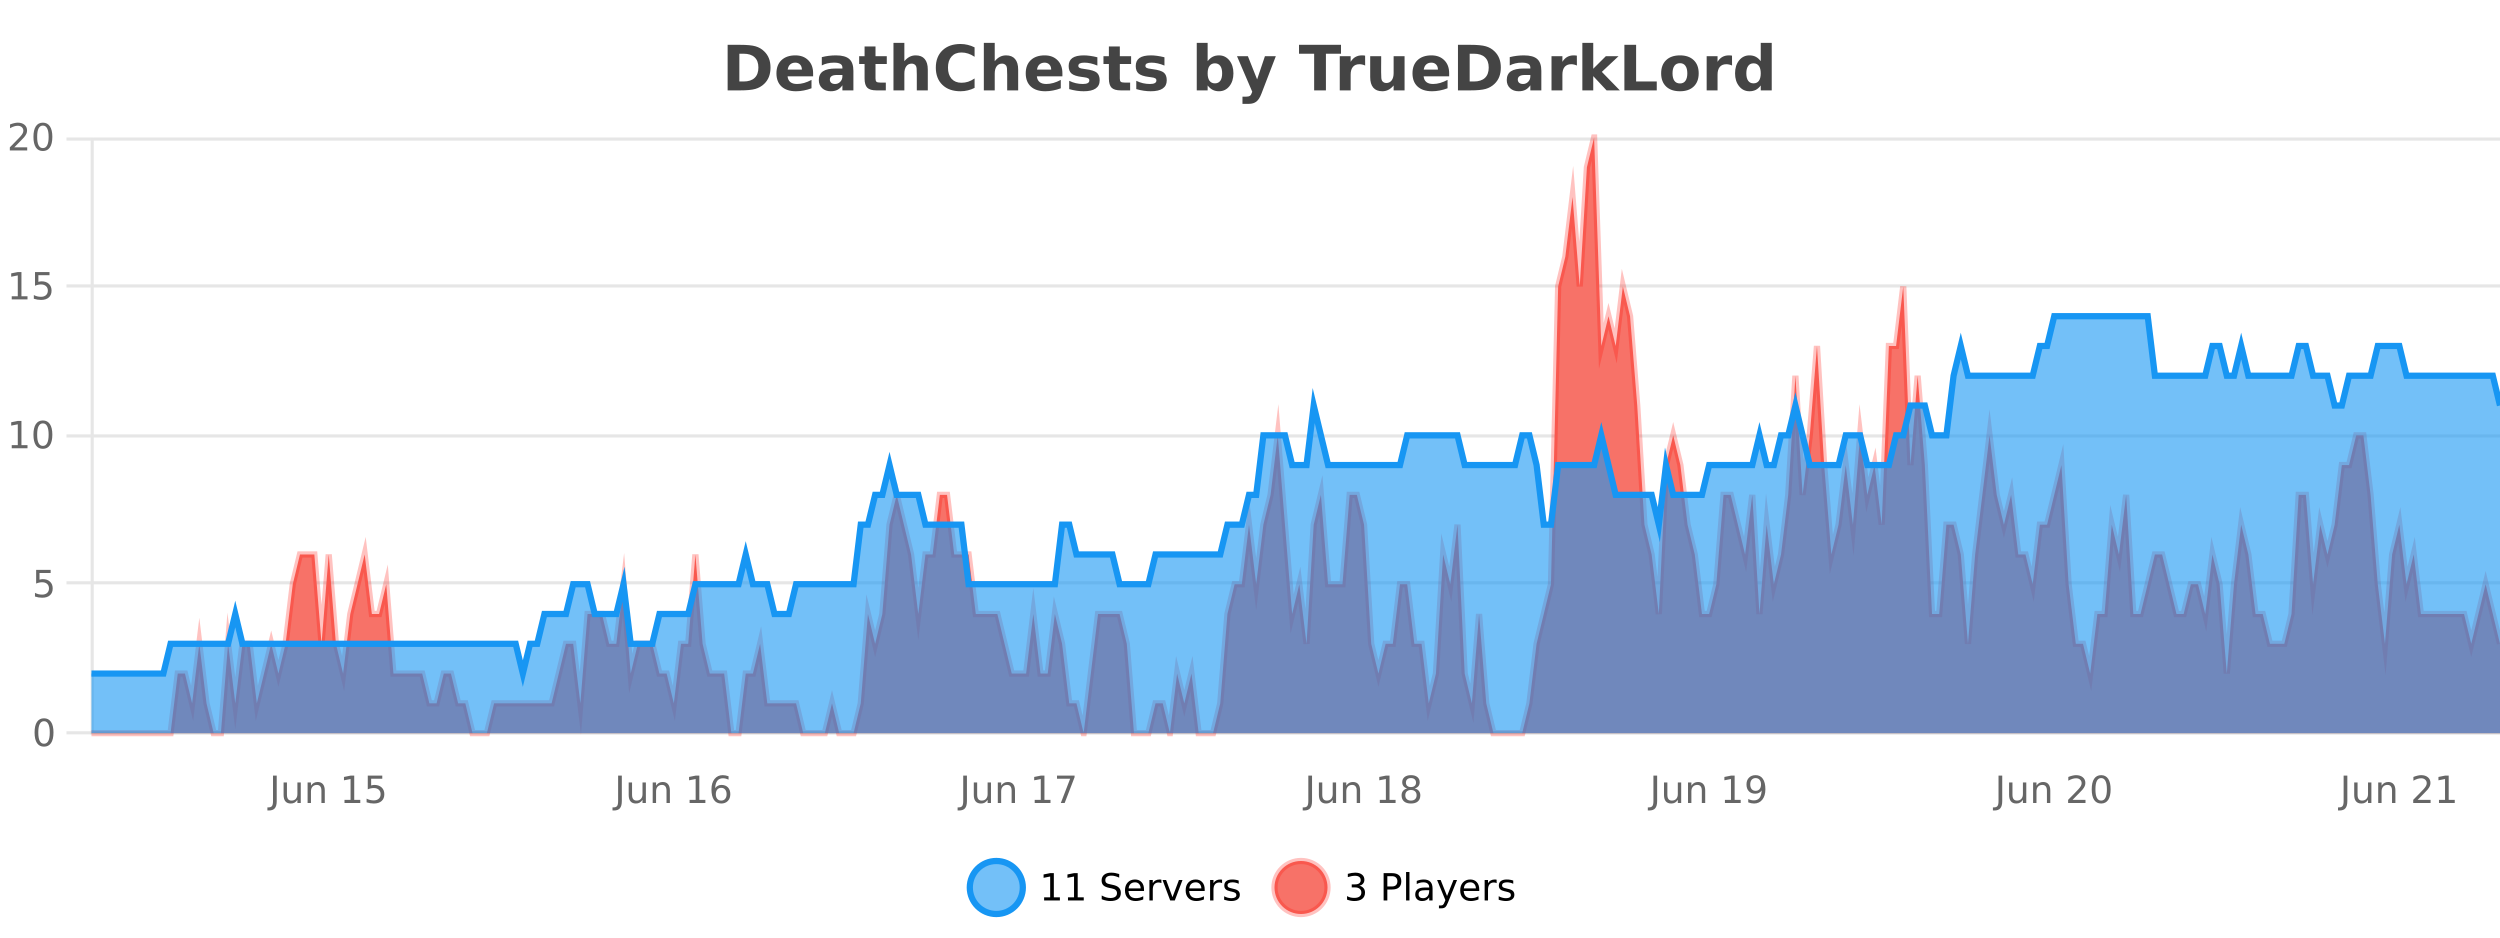 <?xml version="1.0" encoding="UTF-8"?>
<svg xmlns="http://www.w3.org/2000/svg" xmlns:xlink="http://www.w3.org/1999/xlink" width="800pt" height="300pt" viewBox="0 0 800 300" version="1.1">
<defs>
<clipPath id="clip1">
  <path d="M 282 263 L 356 263 L 356 300 L 282 300 Z M 282 263 "/>
</clipPath>
<clipPath id="clip2">
  <path d="M 379 263 L 454 263 L 454 300 L 379 300 Z M 379 263 "/>
</clipPath>
<clipPath id="clip3">
  <path d="M 29.27 44 L 800 44 L 800 234.602 L 29.27 234.602 Z M 29.27 44 "/>
</clipPath>
<clipPath id="clip4">
  <path d="M 28.27 43 L 800 43 L 800 235.602 L 28.27 235.602 Z M 28.27 43 "/>
</clipPath>
<clipPath id="clip5">
  <path d="M 29.27 101 L 800 101 L 800 234.602 L 29.27 234.602 Z M 29.27 101 "/>
</clipPath>
<clipPath id="clip6">
  <path d="M 28.27 72 L 800 72 L 800 235.602 L 28.27 235.602 Z M 28.27 72 "/>
</clipPath>
</defs>
<g id="surface1192371">
<rect x="0" y="0" width="800" height="300" style="fill:rgb(100%,100%,100%);fill-opacity:1;stroke:none;"/>
<path style="fill:none;stroke-width:1;stroke-linecap:butt;stroke-linejoin:miter;stroke:rgb(0%,0%,0%);stroke-opacity:0.098;stroke-miterlimit:10;" d="M 30 234.5 L 800 234.5 "/>
<path style="fill:none;stroke-width:1;stroke-linecap:butt;stroke-linejoin:miter;stroke:rgb(0%,0%,0%);stroke-opacity:0.098;stroke-miterlimit:10;" d="M 21.27 234.5 L 29 234.5 "/>
<path style="fill:none;stroke-width:1;stroke-linecap:butt;stroke-linejoin:miter;stroke:rgb(0%,0%,0%);stroke-opacity:0.098;stroke-miterlimit:10;" d="M 30 186.5 L 800 186.5 "/>
<path style="fill:none;stroke-width:1;stroke-linecap:butt;stroke-linejoin:miter;stroke:rgb(0%,0%,0%);stroke-opacity:0.098;stroke-miterlimit:10;" d="M 21.27 186.5 L 29 186.5 "/>
<path style="fill:none;stroke-width:1;stroke-linecap:butt;stroke-linejoin:miter;stroke:rgb(0%,0%,0%);stroke-opacity:0.098;stroke-miterlimit:10;" d="M 30 139.5 L 800 139.5 "/>
<path style="fill:none;stroke-width:1;stroke-linecap:butt;stroke-linejoin:miter;stroke:rgb(0%,0%,0%);stroke-opacity:0.098;stroke-miterlimit:10;" d="M 21.27 139.5 L 29 139.5 "/>
<path style="fill:none;stroke-width:1;stroke-linecap:butt;stroke-linejoin:miter;stroke:rgb(0%,0%,0%);stroke-opacity:0.098;stroke-miterlimit:10;" d="M 30 91.5 L 800 91.5 "/>
<path style="fill:none;stroke-width:1;stroke-linecap:butt;stroke-linejoin:miter;stroke:rgb(0%,0%,0%);stroke-opacity:0.098;stroke-miterlimit:10;" d="M 21.27 91.5 L 29 91.5 "/>
<path style="fill:none;stroke-width:1;stroke-linecap:butt;stroke-linejoin:miter;stroke:rgb(0%,0%,0%);stroke-opacity:0.098;stroke-miterlimit:10;" d="M 30 44.5 L 800 44.5 "/>
<path style="fill:none;stroke-width:1;stroke-linecap:butt;stroke-linejoin:miter;stroke:rgb(0%,0%,0%);stroke-opacity:0.098;stroke-miterlimit:10;" d="M 21.27 44.5 L 29 44.5 "/>
<path style=" stroke:none;fill-rule:nonzero;fill:rgb(9.02%,58.824%,95.294%);fill-opacity:0.6;" d="M 327.305 284 C 327.305 288.688 323.508 292.484 318.82 292.484 C 314.133 292.484 310.336 288.688 310.336 284 C 310.336 279.312 314.133 275.516 318.82 275.516 C 323.508 275.516 327.305 279.312 327.305 284 Z M 327.305 284 "/>
<g clip-path="url(#clip1)" clip-rule="nonzero">
<path style="fill:none;stroke-width:2;stroke-linecap:butt;stroke-linejoin:miter;stroke:rgb(9.02%,58.824%,95.294%);stroke-opacity:1;stroke-miterlimit:10;" d="M 327.305 284 C 327.305 288.688 323.508 292.484 318.82 292.484 C 314.133 292.484 310.336 288.688 310.336 284 C 310.336 279.312 314.133 275.516 318.82 275.516 C 323.508 275.516 327.305 279.312 327.305 284 Z M 327.305 284 "/>
</g>
<path style=" stroke:none;fill-rule:nonzero;fill:rgb(0%,0%,0%);fill-opacity:1;" d="M 334.117 287.156 L 336.055 287.156 L 336.055 280.484 L 333.945 280.906 L 333.945 279.828 L 336.039 279.406 L 337.227 279.406 L 337.227 287.156 L 339.164 287.156 L 339.164 288.156 L 334.117 288.156 Z M 341.754 287.156 L 343.691 287.156 L 343.691 280.484 L 341.582 280.906 L 341.582 279.828 L 343.676 279.406 L 344.863 279.406 L 344.863 287.156 L 346.801 287.156 L 346.801 288.156 L 341.754 288.156 Z M 358.141 279.688 L 358.141 280.844 C 357.691 280.637 357.266 280.48 356.859 280.375 C 356.461 280.262 356.082 280.203 355.719 280.203 C 355.07 280.203 354.57 280.328 354.219 280.578 C 353.875 280.828 353.703 281.188 353.703 281.656 C 353.703 282.043 353.816 282.336 354.047 282.531 C 354.273 282.73 354.719 282.887 355.375 283 L 356.078 283.156 C 356.961 283.324 357.613 283.621 358.031 284.047 C 358.457 284.465 358.672 285.027 358.672 285.734 C 358.672 286.59 358.383 287.234 357.812 287.672 C 357.25 288.109 356.414 288.328 355.312 288.328 C 354.906 288.328 354.469 288.281 354 288.188 C 353.531 288.094 353.047 287.953 352.547 287.766 L 352.547 286.547 C 353.023 286.82 353.492 287.023 353.953 287.156 C 354.422 287.293 354.875 287.359 355.312 287.359 C 355.988 287.359 356.508 287.23 356.875 286.969 C 357.25 286.699 357.438 286.32 357.438 285.828 C 357.438 285.402 357.301 285.07 357.031 284.828 C 356.77 284.578 356.336 284.398 355.734 284.281 L 355.016 284.141 C 354.129 283.965 353.488 283.688 353.094 283.312 C 352.707 282.938 352.516 282.418 352.516 281.75 C 352.516 280.969 352.785 280.359 353.328 279.922 C 353.867 279.477 354.617 279.25 355.578 279.25 C 355.992 279.25 356.41 279.289 356.828 279.359 C 357.254 279.434 357.691 279.543 358.141 279.688 Z M 366.086 284.609 L 366.086 285.125 L 361.117 285.125 C 361.168 285.875 361.391 286.445 361.789 286.828 C 362.195 287.215 362.75 287.406 363.461 287.406 C 363.875 287.406 364.277 287.359 364.664 287.266 C 365.059 287.164 365.449 287.008 365.836 286.797 L 365.836 287.828 C 365.438 287.984 365.039 288.105 364.633 288.188 C 364.227 288.281 363.812 288.328 363.398 288.328 C 362.355 288.328 361.527 288.027 360.914 287.422 C 360.297 286.809 359.992 285.98 359.992 284.938 C 359.992 283.867 360.281 283.016 360.867 282.391 C 361.449 281.758 362.23 281.438 363.211 281.438 C 364.094 281.438 364.793 281.727 365.305 282.297 C 365.824 282.859 366.086 283.633 366.086 284.609 Z M 365.008 284.281 C 364.996 283.699 364.828 283.23 364.508 282.875 C 364.184 282.523 363.758 282.344 363.227 282.344 C 362.621 282.344 362.137 282.516 361.773 282.859 C 361.418 283.203 361.215 283.684 361.164 284.297 Z M 371.656 282.594 C 371.531 282.531 371.395 282.484 371.25 282.453 C 371.113 282.414 370.957 282.391 370.781 282.391 C 370.176 282.391 369.707 282.59 369.375 282.984 C 369.051 283.383 368.891 283.953 368.891 284.703 L 368.891 288.156 L 367.812 288.156 L 367.812 281.594 L 368.891 281.594 L 368.891 282.609 C 369.117 282.215 369.414 281.922 369.781 281.734 C 370.145 281.539 370.586 281.438 371.109 281.438 C 371.18 281.438 371.258 281.445 371.344 281.453 C 371.438 281.465 371.535 281.48 371.641 281.5 Z M 372.012 281.594 L 373.152 281.594 L 375.199 287.094 L 377.262 281.594 L 378.402 281.594 L 375.934 288.156 L 374.465 288.156 Z M 385.504 284.609 L 385.504 285.125 L 380.535 285.125 C 380.586 285.875 380.809 286.445 381.207 286.828 C 381.613 287.215 382.168 287.406 382.879 287.406 C 383.293 287.406 383.695 287.359 384.082 287.266 C 384.477 287.164 384.867 287.008 385.254 286.797 L 385.254 287.828 C 384.855 287.984 384.457 288.105 384.051 288.188 C 383.645 288.281 383.23 288.328 382.816 288.328 C 381.773 288.328 380.945 288.027 380.332 287.422 C 379.715 286.809 379.41 285.98 379.41 284.938 C 379.41 283.867 379.699 283.016 380.285 282.391 C 380.867 281.758 381.648 281.438 382.629 281.438 C 383.512 281.438 384.211 281.727 384.723 282.297 C 385.242 282.859 385.504 283.633 385.504 284.609 Z M 384.426 284.281 C 384.414 283.699 384.246 283.23 383.926 282.875 C 383.602 282.523 383.176 282.344 382.645 282.344 C 382.039 282.344 381.555 282.516 381.191 282.859 C 380.836 283.203 380.633 283.684 380.582 284.297 Z M 391.074 282.594 C 390.949 282.531 390.812 282.484 390.668 282.453 C 390.531 282.414 390.375 282.391 390.199 282.391 C 389.594 282.391 389.125 282.59 388.793 282.984 C 388.469 283.383 388.309 283.953 388.309 284.703 L 388.309 288.156 L 387.23 288.156 L 387.23 281.594 L 388.309 281.594 L 388.309 282.609 C 388.535 282.215 388.832 281.922 389.199 281.734 C 389.562 281.539 390.004 281.438 390.527 281.438 C 390.598 281.438 390.676 281.445 390.762 281.453 C 390.855 281.465 390.953 281.48 391.059 281.5 Z M 396.383 281.781 L 396.383 282.812 C 396.078 282.656 395.762 282.543 395.43 282.469 C 395.105 282.387 394.766 282.344 394.414 282.344 C 393.883 282.344 393.48 282.43 393.211 282.594 C 392.938 282.75 392.805 282.996 392.805 283.328 C 392.805 283.578 392.898 283.777 393.086 283.922 C 393.281 284.059 393.672 284.188 394.258 284.312 L 394.617 284.406 C 395.387 284.562 395.934 284.793 396.258 285.094 C 396.578 285.398 396.742 285.812 396.742 286.344 C 396.742 286.961 396.496 287.445 396.008 287.797 C 395.527 288.152 394.867 288.328 394.023 288.328 C 393.668 288.328 393.297 288.289 392.914 288.219 C 392.539 288.156 392.141 288.059 391.727 287.922 L 391.727 286.797 C 392.121 287.008 392.512 287.164 392.898 287.266 C 393.281 287.371 393.668 287.422 394.055 287.422 C 394.555 287.422 394.938 287.34 395.211 287.172 C 395.492 286.996 395.633 286.746 395.633 286.422 C 395.633 286.133 395.531 285.906 395.336 285.75 C 395.137 285.594 394.703 285.445 394.039 285.297 L 393.664 285.219 C 392.996 285.074 392.512 284.855 392.211 284.562 C 391.918 284.273 391.773 283.875 391.773 283.375 C 391.773 282.75 391.992 282.273 392.43 281.938 C 392.867 281.605 393.484 281.438 394.289 281.438 C 394.684 281.438 395.059 281.469 395.414 281.531 C 395.766 281.586 396.09 281.668 396.383 281.781 Z M 328.82 277.016 "/>
<path style=" stroke:none;fill-rule:nonzero;fill:rgb(96.863%,44.706%,40.784%);fill-opacity:1;" d="M 424.809 284 C 424.809 288.688 421.008 292.484 416.32 292.484 C 411.637 292.484 407.836 288.688 407.836 284 C 407.836 279.312 411.637 275.516 416.32 275.516 C 421.008 275.516 424.809 279.312 424.809 284 Z M 424.809 284 "/>
<g clip-path="url(#clip2)" clip-rule="nonzero">
<path style="fill:none;stroke-width:2;stroke-linecap:butt;stroke-linejoin:miter;stroke:rgb(100%,4.706%,0%);stroke-opacity:0.247;stroke-miterlimit:10;" d="M 424.809 284 C 424.809 288.688 421.008 292.484 416.32 292.484 C 411.637 292.484 407.836 288.688 407.836 284 C 407.836 279.312 411.637 275.516 416.32 275.516 C 421.008 275.516 424.809 279.312 424.809 284 Z M 424.809 284 "/>
</g>
<path style=" stroke:none;fill-rule:nonzero;fill:rgb(0%,0%,0%);fill-opacity:1;" d="M 435.008 283.438 C 435.57 283.562 436.008 283.82 436.32 284.203 C 436.641 284.578 436.805 285.047 436.805 285.609 C 436.805 286.477 436.508 287.148 435.914 287.625 C 435.32 288.094 434.477 288.328 433.383 288.328 C 433.016 288.328 432.637 288.289 432.242 288.219 C 431.855 288.148 431.461 288.039 431.055 287.891 L 431.055 286.75 C 431.375 286.938 431.73 287.086 432.117 287.188 C 432.512 287.281 432.922 287.328 433.352 287.328 C 434.09 287.328 434.652 287.184 435.039 286.891 C 435.434 286.602 435.633 286.172 435.633 285.609 C 435.633 285.102 435.449 284.699 435.086 284.406 C 434.719 284.117 434.219 283.969 433.586 283.969 L 432.555 283.969 L 432.555 283 L 433.633 283 C 434.203 283 434.648 282.887 434.961 282.656 C 435.273 282.418 435.43 282.078 435.43 281.641 C 435.43 281.195 435.266 280.852 434.945 280.609 C 434.633 280.371 434.18 280.25 433.586 280.25 C 433.25 280.25 432.898 280.289 432.523 280.359 C 432.156 280.422 431.75 280.527 431.305 280.672 L 431.305 279.625 C 431.762 279.5 432.184 279.406 432.57 279.344 C 432.965 279.281 433.336 279.25 433.68 279.25 C 434.586 279.25 435.297 279.453 435.82 279.859 C 436.34 280.266 436.602 280.82 436.602 281.516 C 436.602 282.008 436.461 282.418 436.18 282.75 C 435.906 283.086 435.516 283.312 435.008 283.438 Z M 443.945 280.375 L 443.945 283.672 L 445.43 283.672 C 445.98 283.672 446.406 283.531 446.711 283.25 C 447.012 282.961 447.164 282.547 447.164 282.016 C 447.164 281.496 447.012 281.094 446.711 280.812 C 446.406 280.523 445.98 280.375 445.43 280.375 Z M 442.758 279.406 L 445.43 279.406 C 446.418 279.406 447.164 279.633 447.664 280.078 C 448.164 280.516 448.414 281.164 448.414 282.016 C 448.414 282.883 448.164 283.539 447.664 283.984 C 447.164 284.422 446.418 284.641 445.43 284.641 L 443.945 284.641 L 443.945 288.156 L 442.758 288.156 Z M 449.945 279.031 L 451.023 279.031 L 451.023 288.156 L 449.945 288.156 Z M 456.266 284.859 C 455.398 284.859 454.797 284.961 454.453 285.156 C 454.117 285.355 453.953 285.695 453.953 286.172 C 453.953 286.559 454.078 286.867 454.328 287.094 C 454.586 287.312 454.93 287.422 455.359 287.422 C 455.961 287.422 456.441 287.215 456.797 286.797 C 457.16 286.371 457.344 285.805 457.344 285.094 L 457.344 284.859 Z M 458.422 284.406 L 458.422 288.156 L 457.344 288.156 L 457.344 287.156 C 457.094 287.555 456.785 287.852 456.422 288.047 C 456.055 288.234 455.609 288.328 455.078 288.328 C 454.398 288.328 453.863 288.141 453.469 287.766 C 453.07 287.383 452.875 286.875 452.875 286.25 C 452.875 285.512 453.117 284.953 453.609 284.578 C 454.109 284.203 454.848 284.016 455.828 284.016 L 457.344 284.016 L 457.344 283.906 C 457.344 283.406 457.176 283.023 456.844 282.75 C 456.52 282.48 456.066 282.344 455.484 282.344 C 455.109 282.344 454.738 282.391 454.375 282.484 C 454.02 282.578 453.68 282.715 453.359 282.891 L 453.359 281.891 C 453.754 281.734 454.133 281.621 454.5 281.547 C 454.875 281.477 455.238 281.438 455.594 281.438 C 456.539 281.438 457.25 281.684 457.719 282.172 C 458.188 282.664 458.422 283.406 458.422 284.406 Z M 463.367 288.766 C 463.062 289.547 462.766 290.055 462.477 290.297 C 462.184 290.535 461.797 290.656 461.32 290.656 L 460.461 290.656 L 460.461 289.75 L 461.086 289.75 C 461.387 289.75 461.617 289.676 461.773 289.531 C 461.938 289.395 462.121 289.066 462.32 288.547 L 462.523 288.047 L 459.867 281.594 L 461.008 281.594 L 463.055 286.719 L 465.117 281.594 L 466.258 281.594 Z M 473.359 284.609 L 473.359 285.125 L 468.391 285.125 C 468.441 285.875 468.664 286.445 469.062 286.828 C 469.469 287.215 470.023 287.406 470.734 287.406 C 471.148 287.406 471.551 287.359 471.938 287.266 C 472.332 287.164 472.723 287.008 473.109 286.797 L 473.109 287.828 C 472.711 287.984 472.312 288.105 471.906 288.188 C 471.5 288.281 471.086 288.328 470.672 288.328 C 469.629 288.328 468.801 288.027 468.188 287.422 C 467.57 286.809 467.266 285.98 467.266 284.938 C 467.266 283.867 467.555 283.016 468.141 282.391 C 468.723 281.758 469.504 281.438 470.484 281.438 C 471.367 281.438 472.066 281.727 472.578 282.297 C 473.098 282.859 473.359 283.633 473.359 284.609 Z M 472.281 284.281 C 472.27 283.699 472.102 283.23 471.781 282.875 C 471.457 282.523 471.031 282.344 470.5 282.344 C 469.895 282.344 469.41 282.516 469.047 282.859 C 468.691 283.203 468.488 283.684 468.438 284.297 Z M 478.93 282.594 C 478.805 282.531 478.668 282.484 478.523 282.453 C 478.387 282.414 478.23 282.391 478.055 282.391 C 477.449 282.391 476.98 282.59 476.648 282.984 C 476.324 283.383 476.164 283.953 476.164 284.703 L 476.164 288.156 L 475.086 288.156 L 475.086 281.594 L 476.164 281.594 L 476.164 282.609 C 476.391 282.215 476.688 281.922 477.055 281.734 C 477.418 281.539 477.859 281.438 478.383 281.438 C 478.453 281.438 478.531 281.445 478.617 281.453 C 478.711 281.465 478.809 281.48 478.914 281.5 Z M 484.238 281.781 L 484.238 282.812 C 483.934 282.656 483.617 282.543 483.285 282.469 C 482.961 282.387 482.621 282.344 482.27 282.344 C 481.738 282.344 481.336 282.43 481.066 282.594 C 480.793 282.75 480.66 282.996 480.66 283.328 C 480.66 283.578 480.754 283.777 480.941 283.922 C 481.137 284.059 481.527 284.188 482.113 284.312 L 482.473 284.406 C 483.242 284.562 483.789 284.793 484.113 285.094 C 484.434 285.398 484.598 285.812 484.598 286.344 C 484.598 286.961 484.352 287.445 483.863 287.797 C 483.383 288.152 482.723 288.328 481.879 288.328 C 481.523 288.328 481.152 288.289 480.77 288.219 C 480.395 288.156 479.996 288.059 479.582 287.922 L 479.582 286.797 C 479.977 287.008 480.367 287.164 480.754 287.266 C 481.137 287.371 481.523 287.422 481.91 287.422 C 482.41 287.422 482.793 287.34 483.066 287.172 C 483.348 286.996 483.488 286.746 483.488 286.422 C 483.488 286.133 483.387 285.906 483.191 285.75 C 482.992 285.594 482.559 285.445 481.895 285.297 L 481.52 285.219 C 480.852 285.074 480.367 284.855 480.066 284.562 C 479.773 284.273 479.629 283.875 479.629 283.375 C 479.629 282.75 479.848 282.273 480.285 281.938 C 480.723 281.605 481.34 281.438 482.145 281.438 C 482.539 281.438 482.914 281.469 483.27 281.531 C 483.621 281.586 483.945 281.668 484.238 281.781 Z M 426.32 277.016 "/>
<path style=" stroke:none;fill-rule:nonzero;fill:rgb(26.667%,26.667%,26.667%);fill-opacity:1;" d="M 236.594 17.188 L 236.594 26.078 L 237.938 26.078 C 239.477 26.078 240.656 25.699 241.469 24.938 C 242.281 24.18 242.688 23.07 242.688 21.609 C 242.688 20.172 242.281 19.078 241.469 18.328 C 240.664 17.57 239.488 17.188 237.938 17.188 Z M 232.844 14.344 L 236.797 14.344 C 239.016 14.344 240.664 14.5 241.75 14.812 C 242.832 15.125 243.758 15.664 244.531 16.422 C 245.219 17.078 245.727 17.84 246.062 18.703 C 246.395 19.559 246.562 20.527 246.562 21.609 C 246.562 22.715 246.395 23.699 246.062 24.562 C 245.727 25.43 245.219 26.188 244.531 26.844 C 243.75 27.594 242.812 28.133 241.719 28.453 C 240.625 28.766 238.984 28.922 236.797 28.922 L 232.844 28.922 Z M 260.195 23.422 L 260.195 24.422 L 252.023 24.422 C 252.105 25.246 252.402 25.859 252.914 26.266 C 253.422 26.672 254.133 26.875 255.039 26.875 C 255.777 26.875 256.531 26.766 257.305 26.547 C 258.074 26.328 258.867 26 259.68 25.562 L 259.68 28.25 C 258.855 28.562 258.027 28.797 257.195 28.953 C 256.371 29.117 255.547 29.203 254.727 29.203 C 252.746 29.203 251.203 28.703 250.102 27.703 C 249.008 26.695 248.461 25.281 248.461 23.469 C 248.461 21.68 248.996 20.273 250.07 19.25 C 251.152 18.23 252.637 17.719 254.523 17.719 C 256.242 17.719 257.617 18.242 258.648 19.281 C 259.68 20.312 260.195 21.695 260.195 23.422 Z M 256.602 22.266 C 256.602 21.602 256.406 21.062 256.023 20.656 C 255.637 20.25 255.133 20.047 254.508 20.047 C 253.828 20.047 253.277 20.242 252.852 20.625 C 252.434 21 252.172 21.547 252.07 22.266 Z M 267.742 24 C 267.012 24 266.465 24.125 266.102 24.375 C 265.734 24.617 265.555 24.98 265.555 25.469 C 265.555 25.906 265.699 26.25 265.992 26.5 C 266.293 26.75 266.703 26.875 267.227 26.875 C 267.883 26.875 268.434 26.641 268.883 26.172 C 269.34 25.703 269.57 25.117 269.57 24.406 L 269.57 24 Z M 273.086 22.688 L 273.086 28.922 L 269.57 28.922 L 269.57 27.297 C 269.102 27.965 268.57 28.449 267.977 28.75 C 267.391 29.051 266.68 29.203 265.836 29.203 C 264.711 29.203 263.793 28.875 263.086 28.219 C 262.375 27.555 262.023 26.695 262.023 25.641 C 262.023 24.359 262.461 23.422 263.336 22.828 C 264.219 22.227 265.609 21.922 267.508 21.922 L 269.57 21.922 L 269.57 21.641 C 269.57 21.09 269.352 20.688 268.914 20.438 C 268.477 20.18 267.793 20.047 266.867 20.047 C 266.117 20.047 265.418 20.125 264.773 20.281 C 264.125 20.43 263.527 20.648 262.977 20.938 L 262.977 18.281 C 263.727 18.094 264.477 17.953 265.227 17.859 C 265.984 17.766 266.746 17.719 267.508 17.719 C 269.477 17.719 270.898 18.109 271.773 18.891 C 272.648 19.664 273.086 20.93 273.086 22.688 Z M 280.164 14.875 L 280.164 17.984 L 283.773 17.984 L 283.773 20.484 L 280.164 20.484 L 280.164 25.125 C 280.164 25.637 280.262 25.98 280.461 26.156 C 280.668 26.336 281.07 26.422 281.664 26.422 L 283.461 26.422 L 283.461 28.922 L 280.461 28.922 C 279.086 28.922 278.105 28.637 277.523 28.062 C 276.949 27.48 276.664 26.5 276.664 25.125 L 276.664 20.484 L 274.93 20.484 L 274.93 17.984 L 276.664 17.984 L 276.664 14.875 Z M 296.895 22.266 L 296.895 28.922 L 293.379 28.922 L 293.379 23.844 C 293.379 22.887 293.355 22.23 293.316 21.875 C 293.273 21.512 293.199 21.246 293.098 21.078 C 292.961 20.852 292.773 20.672 292.535 20.547 C 292.305 20.422 292.039 20.359 291.738 20.359 C 291.008 20.359 290.434 20.641 290.02 21.203 C 289.602 21.766 289.395 22.547 289.395 23.547 L 289.395 28.922 L 285.91 28.922 L 285.91 13.719 L 289.395 13.719 L 289.395 19.578 C 289.926 18.945 290.488 18.477 291.082 18.172 C 291.676 17.871 292.324 17.719 293.035 17.719 C 294.305 17.719 295.262 18.109 295.91 18.891 C 296.566 19.664 296.895 20.789 296.895 22.266 Z M 311.867 28.125 C 311.168 28.48 310.445 28.746 309.695 28.922 C 308.953 29.109 308.172 29.203 307.352 29.203 C 304.922 29.203 303 28.527 301.586 27.172 C 300.168 25.809 299.461 23.965 299.461 21.641 C 299.461 19.32 300.168 17.48 301.586 16.125 C 303 14.762 304.922 14.078 307.352 14.078 C 308.172 14.078 308.953 14.172 309.695 14.359 C 310.445 14.539 311.168 14.805 311.867 15.156 L 311.867 18.172 C 311.168 17.703 310.48 17.359 309.805 17.141 C 309.125 16.914 308.414 16.797 307.664 16.797 C 306.32 16.797 305.262 17.23 304.492 18.094 C 303.73 18.949 303.352 20.133 303.352 21.641 C 303.352 23.152 303.73 24.34 304.492 25.203 C 305.262 26.059 306.32 26.484 307.664 26.484 C 308.414 26.484 309.125 26.375 309.805 26.156 C 310.48 25.93 311.168 25.578 311.867 25.109 Z M 325.812 22.266 L 325.812 28.922 L 322.297 28.922 L 322.297 23.844 C 322.297 22.887 322.273 22.23 322.234 21.875 C 322.191 21.512 322.117 21.246 322.016 21.078 C 321.879 20.852 321.691 20.672 321.453 20.547 C 321.223 20.422 320.957 20.359 320.656 20.359 C 319.926 20.359 319.352 20.641 318.938 21.203 C 318.52 21.766 318.312 22.547 318.312 23.547 L 318.312 28.922 L 314.828 28.922 L 314.828 13.719 L 318.312 13.719 L 318.312 19.578 C 318.844 18.945 319.406 18.477 320 18.172 C 320.594 17.871 321.242 17.719 321.953 17.719 C 323.223 17.719 324.18 18.109 324.828 18.891 C 325.484 19.664 325.812 20.789 325.812 22.266 Z M 339.969 23.422 L 339.969 24.422 L 331.797 24.422 C 331.879 25.246 332.176 25.859 332.688 26.266 C 333.195 26.672 333.906 26.875 334.812 26.875 C 335.551 26.875 336.305 26.766 337.078 26.547 C 337.848 26.328 338.641 26 339.453 25.562 L 339.453 28.25 C 338.629 28.562 337.801 28.797 336.969 28.953 C 336.145 29.117 335.32 29.203 334.5 29.203 C 332.52 29.203 330.977 28.703 329.875 27.703 C 328.781 26.695 328.234 25.281 328.234 23.469 C 328.234 21.68 328.77 20.273 329.844 19.25 C 330.926 18.23 332.41 17.719 334.297 17.719 C 336.016 17.719 337.391 18.242 338.422 19.281 C 339.453 20.312 339.969 21.695 339.969 23.422 Z M 336.375 22.266 C 336.375 21.602 336.18 21.062 335.797 20.656 C 335.41 20.25 334.906 20.047 334.281 20.047 C 333.602 20.047 333.051 20.242 332.625 20.625 C 332.207 21 331.945 21.547 331.844 22.266 Z M 351.16 18.328 L 351.16 20.984 C 350.418 20.672 349.699 20.438 349.004 20.281 C 348.305 20.125 347.645 20.047 347.02 20.047 C 346.363 20.047 345.871 20.133 345.551 20.297 C 345.227 20.465 345.066 20.719 345.066 21.062 C 345.066 21.344 345.184 21.559 345.426 21.703 C 345.676 21.852 346.113 21.961 346.738 22.031 L 347.363 22.125 C 349.152 22.355 350.355 22.73 350.973 23.25 C 351.586 23.773 351.895 24.59 351.895 25.703 C 351.895 26.871 351.461 27.746 350.598 28.328 C 349.742 28.914 348.465 29.203 346.77 29.203 C 346.039 29.203 345.289 29.145 344.52 29.031 C 343.746 28.918 342.957 28.746 342.145 28.516 L 342.145 25.859 C 342.84 26.203 343.555 26.461 344.285 26.625 C 345.012 26.793 345.758 26.875 346.52 26.875 C 347.207 26.875 347.723 26.781 348.066 26.594 C 348.41 26.406 348.582 26.125 348.582 25.75 C 348.582 25.438 348.461 25.211 348.223 25.062 C 347.98 24.906 347.508 24.789 346.801 24.703 L 346.191 24.625 C 344.629 24.43 343.535 24.07 342.91 23.547 C 342.285 23.016 341.973 22.215 341.973 21.141 C 341.973 19.984 342.367 19.125 343.16 18.562 C 343.961 18 345.18 17.719 346.816 17.719 C 347.461 17.719 348.137 17.773 348.848 17.875 C 349.555 17.969 350.324 18.121 351.16 18.328 Z M 358.344 14.875 L 358.344 17.984 L 361.953 17.984 L 361.953 20.484 L 358.344 20.484 L 358.344 25.125 C 358.344 25.637 358.441 25.98 358.641 26.156 C 358.848 26.336 359.25 26.422 359.844 26.422 L 361.641 26.422 L 361.641 28.922 L 358.641 28.922 C 357.266 28.922 356.285 28.637 355.703 28.062 C 355.129 27.48 354.844 26.5 354.844 25.125 L 354.844 20.484 L 353.109 20.484 L 353.109 17.984 L 354.844 17.984 L 354.844 14.875 Z M 372.625 18.328 L 372.625 20.984 C 371.883 20.672 371.164 20.438 370.469 20.281 C 369.77 20.125 369.109 20.047 368.484 20.047 C 367.828 20.047 367.336 20.133 367.016 20.297 C 366.691 20.465 366.531 20.719 366.531 21.062 C 366.531 21.344 366.648 21.559 366.891 21.703 C 367.141 21.852 367.578 21.961 368.203 22.031 L 368.828 22.125 C 370.617 22.355 371.82 22.73 372.438 23.25 C 373.051 23.773 373.359 24.59 373.359 25.703 C 373.359 26.871 372.926 27.746 372.062 28.328 C 371.207 28.914 369.93 29.203 368.234 29.203 C 367.504 29.203 366.754 29.145 365.984 29.031 C 365.211 28.918 364.422 28.746 363.609 28.516 L 363.609 25.859 C 364.305 26.203 365.02 26.461 365.75 26.625 C 366.477 26.793 367.223 26.875 367.984 26.875 C 368.672 26.875 369.188 26.781 369.531 26.594 C 369.875 26.406 370.047 26.125 370.047 25.75 C 370.047 25.438 369.926 25.211 369.688 25.062 C 369.445 24.906 368.973 24.789 368.266 24.703 L 367.656 24.625 C 366.094 24.43 365 24.07 364.375 23.547 C 363.75 23.016 363.438 22.215 363.438 21.141 C 363.438 19.984 363.832 19.125 364.625 18.562 C 365.426 18 366.645 17.719 368.281 17.719 C 368.926 17.719 369.602 17.773 370.312 17.875 C 371.02 17.969 371.789 18.121 372.625 18.328 Z M 388.773 26.672 C 389.523 26.672 390.094 26.402 390.492 25.859 C 390.887 25.309 391.086 24.512 391.086 23.469 C 391.086 22.43 390.887 21.637 390.492 21.094 C 390.094 20.543 389.523 20.266 388.773 20.266 C 388.023 20.266 387.445 20.543 387.039 21.094 C 386.641 21.637 386.445 22.43 386.445 23.469 C 386.445 24.5 386.641 25.293 387.039 25.844 C 387.445 26.398 388.023 26.672 388.773 26.672 Z M 386.445 19.578 C 386.934 18.945 387.469 18.477 388.055 18.172 C 388.637 17.871 389.309 17.719 390.07 17.719 C 391.422 17.719 392.531 18.258 393.398 19.328 C 394.262 20.402 394.695 21.781 394.695 23.469 C 394.695 25.148 394.262 26.523 393.398 27.594 C 392.531 28.668 391.422 29.203 390.07 29.203 C 389.309 29.203 388.637 29.051 388.055 28.75 C 387.469 28.449 386.934 27.98 386.445 27.344 L 386.445 28.922 L 382.961 28.922 L 382.961 13.719 L 386.445 13.719 Z M 395.84 17.984 L 399.324 17.984 L 402.277 25.406 L 404.777 17.984 L 408.262 17.984 L 403.668 29.953 C 403.207 31.172 402.668 32.02 402.043 32.5 C 401.426 32.988 400.621 33.234 399.621 33.234 L 397.59 33.234 L 397.59 30.938 L 398.684 30.938 C 399.277 30.938 399.707 30.844 399.98 30.656 C 400.25 30.469 400.457 30.129 400.605 29.641 L 400.715 29.344 Z M 415.684 14.344 L 429.121 14.344 L 429.121 17.188 L 424.293 17.188 L 424.293 28.922 L 420.527 28.922 L 420.527 17.188 L 415.684 17.188 Z M 436.848 20.969 C 436.535 20.824 436.227 20.719 435.926 20.656 C 435.621 20.586 435.32 20.547 435.02 20.547 C 434.113 20.547 433.414 20.836 432.926 21.406 C 432.445 21.98 432.207 22.805 432.207 23.875 L 432.207 28.922 L 428.723 28.922 L 428.723 17.984 L 432.207 17.984 L 432.207 19.781 C 432.652 19.062 433.168 18.543 433.754 18.219 C 434.336 17.887 435.035 17.719 435.848 17.719 C 435.973 17.719 436.102 17.727 436.238 17.734 C 436.371 17.746 436.57 17.766 436.832 17.797 Z M 438.461 24.656 L 438.461 17.984 L 441.977 17.984 L 441.977 19.078 C 441.977 19.672 441.969 20.418 441.961 21.312 C 441.961 22.211 441.961 22.805 441.961 23.094 C 441.961 23.98 441.98 24.617 442.023 25 C 442.074 25.387 442.152 25.668 442.258 25.844 C 442.402 26.074 442.59 26.25 442.82 26.375 C 443.047 26.5 443.312 26.562 443.617 26.562 C 444.344 26.562 444.918 26.281 445.336 25.719 C 445.75 25.156 445.961 24.383 445.961 23.391 L 445.961 17.984 L 449.461 17.984 L 449.461 28.922 L 445.961 28.922 L 445.961 27.344 C 445.43 27.98 444.867 28.449 444.273 28.75 C 443.688 29.051 443.043 29.203 442.336 29.203 C 441.074 29.203 440.109 28.82 439.445 28.047 C 438.789 27.266 438.461 26.137 438.461 24.656 Z M 463.73 23.422 L 463.73 24.422 L 455.559 24.422 C 455.641 25.246 455.938 25.859 456.449 26.266 C 456.957 26.672 457.668 26.875 458.574 26.875 C 459.312 26.875 460.066 26.766 460.84 26.547 C 461.609 26.328 462.402 26 463.215 25.562 L 463.215 28.25 C 462.391 28.562 461.562 28.797 460.73 28.953 C 459.906 29.117 459.082 29.203 458.262 29.203 C 456.281 29.203 454.738 28.703 453.637 27.703 C 452.543 26.695 451.996 25.281 451.996 23.469 C 451.996 21.68 452.531 20.273 453.605 19.25 C 454.688 18.23 456.172 17.719 458.059 17.719 C 459.777 17.719 461.152 18.242 462.184 19.281 C 463.215 20.312 463.73 21.695 463.73 23.422 Z M 460.137 22.266 C 460.137 21.602 459.941 21.062 459.559 20.656 C 459.172 20.25 458.668 20.047 458.043 20.047 C 457.363 20.047 456.812 20.242 456.387 20.625 C 455.969 21 455.707 21.547 455.605 22.266 Z M 470.297 17.188 L 470.297 26.078 L 471.641 26.078 C 473.18 26.078 474.359 25.699 475.172 24.938 C 475.984 24.18 476.391 23.07 476.391 21.609 C 476.391 20.172 475.984 19.078 475.172 18.328 C 474.367 17.57 473.191 17.188 471.641 17.188 Z M 466.547 14.344 L 470.5 14.344 C 472.719 14.344 474.367 14.5 475.453 14.812 C 476.535 15.125 477.461 15.664 478.234 16.422 C 478.922 17.078 479.43 17.84 479.766 18.703 C 480.098 19.559 480.266 20.527 480.266 21.609 C 480.266 22.715 480.098 23.699 479.766 24.562 C 479.43 25.43 478.922 26.188 478.234 26.844 C 477.453 27.594 476.516 28.133 475.422 28.453 C 474.328 28.766 472.688 28.922 470.5 28.922 L 466.547 28.922 Z M 487.883 24 C 487.152 24 486.605 24.125 486.242 24.375 C 485.875 24.617 485.695 24.98 485.695 25.469 C 485.695 25.906 485.84 26.25 486.133 26.5 C 486.434 26.75 486.844 26.875 487.367 26.875 C 488.023 26.875 488.574 26.641 489.023 26.172 C 489.48 25.703 489.711 25.117 489.711 24.406 L 489.711 24 Z M 493.227 22.688 L 493.227 28.922 L 489.711 28.922 L 489.711 27.297 C 489.242 27.965 488.711 28.449 488.117 28.75 C 487.531 29.051 486.82 29.203 485.977 29.203 C 484.852 29.203 483.934 28.875 483.227 28.219 C 482.516 27.555 482.164 26.695 482.164 25.641 C 482.164 24.359 482.602 23.422 483.477 22.828 C 484.359 22.227 485.75 21.922 487.648 21.922 L 489.711 21.922 L 489.711 21.641 C 489.711 21.09 489.492 20.688 489.055 20.438 C 488.617 20.18 487.934 20.047 487.008 20.047 C 486.258 20.047 485.559 20.125 484.914 20.281 C 484.266 20.43 483.668 20.648 483.117 20.938 L 483.117 18.281 C 483.867 18.094 484.617 17.953 485.367 17.859 C 486.125 17.766 486.887 17.719 487.648 17.719 C 489.617 17.719 491.039 18.109 491.914 18.891 C 492.789 19.664 493.227 20.93 493.227 22.688 Z M 504.609 20.969 C 504.297 20.824 503.988 20.719 503.688 20.656 C 503.383 20.586 503.082 20.547 502.781 20.547 C 501.875 20.547 501.176 20.836 500.688 21.406 C 500.207 21.98 499.969 22.805 499.969 23.875 L 499.969 28.922 L 496.484 28.922 L 496.484 17.984 L 499.969 17.984 L 499.969 19.781 C 500.414 19.062 500.93 18.543 501.516 18.219 C 502.098 17.887 502.797 17.719 503.609 17.719 C 503.734 17.719 503.863 17.727 504 17.734 C 504.133 17.746 504.332 17.766 504.594 17.797 Z M 506.352 13.719 L 509.836 13.719 L 509.836 22 L 513.867 17.984 L 517.93 17.984 L 512.586 23 L 518.352 28.922 L 514.102 28.922 L 509.836 24.359 L 509.836 28.922 L 506.352 28.922 Z M 519.805 14.344 L 523.555 14.344 L 523.555 26.078 L 530.164 26.078 L 530.164 28.922 L 519.805 28.922 Z M 537.598 20.219 C 536.816 20.219 536.223 20.5 535.816 21.062 C 535.41 21.617 535.207 22.418 535.207 23.469 C 535.207 24.512 535.41 25.312 535.816 25.875 C 536.223 26.43 536.816 26.703 537.598 26.703 C 538.355 26.703 538.934 26.43 539.332 25.875 C 539.738 25.312 539.941 24.512 539.941 23.469 C 539.941 22.418 539.738 21.617 539.332 21.062 C 538.934 20.5 538.355 20.219 537.598 20.219 Z M 537.598 17.719 C 539.473 17.719 540.934 18.23 541.988 19.25 C 543.051 20.262 543.582 21.668 543.582 23.469 C 543.582 25.262 543.051 26.668 541.988 27.688 C 540.934 28.699 539.473 29.203 537.598 29.203 C 535.699 29.203 534.223 28.699 533.16 27.688 C 532.098 26.668 531.566 25.262 531.566 23.469 C 531.566 21.668 532.098 20.262 533.16 19.25 C 534.223 18.23 535.699 17.719 537.598 17.719 Z M 554.258 20.969 C 553.945 20.824 553.637 20.719 553.336 20.656 C 553.031 20.586 552.73 20.547 552.43 20.547 C 551.523 20.547 550.824 20.836 550.336 21.406 C 549.855 21.98 549.617 22.805 549.617 23.875 L 549.617 28.922 L 546.133 28.922 L 546.133 17.984 L 549.617 17.984 L 549.617 19.781 C 550.062 19.062 550.578 18.543 551.164 18.219 C 551.746 17.887 552.445 17.719 553.258 17.719 C 553.383 17.719 553.512 17.727 553.648 17.734 C 553.781 17.746 553.98 17.766 554.242 17.797 Z M 563.438 19.578 L 563.438 13.719 L 566.953 13.719 L 566.953 28.922 L 563.438 28.922 L 563.438 27.344 C 562.957 27.992 562.426 28.465 561.844 28.766 C 561.258 29.055 560.586 29.203 559.828 29.203 C 558.484 29.203 557.379 28.668 556.516 27.594 C 555.648 26.523 555.219 25.148 555.219 23.469 C 555.219 21.781 555.648 20.402 556.516 19.328 C 557.379 18.258 558.484 17.719 559.828 17.719 C 560.586 17.719 561.258 17.871 561.844 18.172 C 562.426 18.477 562.957 18.945 563.438 19.578 Z M 561.125 26.672 C 561.875 26.672 562.445 26.402 562.844 25.859 C 563.238 25.309 563.438 24.512 563.438 23.469 C 563.438 22.43 563.238 21.637 562.844 21.094 C 562.445 20.543 561.875 20.266 561.125 20.266 C 560.383 20.266 559.816 20.543 559.422 21.094 C 559.023 21.637 558.828 22.43 558.828 23.469 C 558.828 24.512 559.023 25.309 559.422 25.859 C 559.816 26.402 560.383 26.672 561.125 26.672 Z M 231 10.359 "/>
<path style="fill:none;stroke-width:1;stroke-linecap:butt;stroke-linejoin:miter;stroke:rgb(0%,0%,0%);stroke-opacity:0.098;stroke-miterlimit:10;" d="M 29 234.5 L 801 234.5 "/>
<path style=" stroke:none;fill-rule:nonzero;fill:rgb(40%,40%,40%);fill-opacity:1;" d="M 87.363 248.203 L 88.551 248.203 L 88.551 256.344 C 88.551 257.395 88.348 258.16 87.941 258.641 C 87.543 259.117 86.902 259.359 86.02 259.359 L 85.566 259.359 L 85.566 258.359 L 85.941 258.359 C 86.461 258.359 86.824 258.211 87.035 257.922 C 87.254 257.629 87.363 257.102 87.363 256.344 Z M 90.746 254.359 L 90.746 250.391 L 91.824 250.391 L 91.824 254.328 C 91.824 254.945 91.941 255.406 92.184 255.719 C 92.434 256.031 92.797 256.188 93.277 256.188 C 93.859 256.188 94.316 256.008 94.652 255.641 C 94.996 255.266 95.168 254.758 95.168 254.109 L 95.168 250.391 L 96.246 250.391 L 96.246 256.953 L 95.168 256.953 L 95.168 255.938 C 94.906 256.344 94.605 256.648 94.262 256.844 C 93.918 257.031 93.516 257.125 93.059 257.125 C 92.297 257.125 91.719 256.891 91.324 256.422 C 90.938 255.953 90.746 255.266 90.746 254.359 Z M 93.465 250.234 Z M 103.93 252.984 L 103.93 256.953 L 102.852 256.953 L 102.852 253.031 C 102.852 252.406 102.727 251.945 102.477 251.641 C 102.234 251.328 101.875 251.172 101.398 251.172 C 100.812 251.172 100.352 251.359 100.008 251.734 C 99.672 252.102 99.508 252.605 99.508 253.25 L 99.508 256.953 L 98.43 256.953 L 98.43 250.391 L 99.508 250.391 L 99.508 251.406 C 99.766 251.012 100.07 250.719 100.414 250.531 C 100.766 250.336 101.172 250.234 101.633 250.234 C 102.383 250.234 102.949 250.469 103.336 250.938 C 103.73 251.398 103.93 252.078 103.93 252.984 Z M 110.242 255.953 L 112.18 255.953 L 112.18 249.281 L 110.07 249.703 L 110.07 248.625 L 112.164 248.203 L 113.352 248.203 L 113.352 255.953 L 115.289 255.953 L 115.289 256.953 L 110.242 256.953 Z M 117.688 248.203 L 122.328 248.203 L 122.328 249.203 L 118.766 249.203 L 118.766 251.344 C 118.941 251.281 119.113 251.242 119.281 251.219 C 119.457 251.188 119.629 251.172 119.797 251.172 C 120.773 251.172 121.551 251.445 122.125 251.984 C 122.695 252.516 122.984 253.234 122.984 254.141 C 122.984 255.09 122.688 255.824 122.094 256.344 C 121.508 256.867 120.688 257.125 119.625 257.125 C 119.25 257.125 118.867 257.094 118.484 257.031 C 118.109 256.969 117.719 256.875 117.312 256.75 L 117.312 255.562 C 117.664 255.75 118.031 255.891 118.406 255.984 C 118.781 256.078 119.176 256.125 119.594 256.125 C 120.27 256.125 120.805 255.949 121.203 255.594 C 121.598 255.242 121.797 254.758 121.797 254.141 C 121.797 253.539 121.598 253.059 121.203 252.703 C 120.805 252.352 120.27 252.172 119.594 252.172 C 119.281 252.172 118.961 252.211 118.641 252.281 C 118.328 252.344 118.008 252.449 117.688 252.594 Z M 86.191 245.816 "/>
<path style=" stroke:none;fill-rule:nonzero;fill:rgb(40%,40%,40%);fill-opacity:1;" d="M 197.797 248.203 L 198.984 248.203 L 198.984 256.344 C 198.984 257.395 198.781 258.16 198.375 258.641 C 197.977 259.117 197.336 259.359 196.453 259.359 L 196 259.359 L 196 258.359 L 196.375 258.359 C 196.895 258.359 197.258 258.211 197.469 257.922 C 197.688 257.629 197.797 257.102 197.797 256.344 Z M 201.18 254.359 L 201.18 250.391 L 202.258 250.391 L 202.258 254.328 C 202.258 254.945 202.375 255.406 202.617 255.719 C 202.867 256.031 203.23 256.188 203.711 256.188 C 204.293 256.188 204.75 256.008 205.086 255.641 C 205.43 255.266 205.602 254.758 205.602 254.109 L 205.602 250.391 L 206.68 250.391 L 206.68 256.953 L 205.602 256.953 L 205.602 255.938 C 205.34 256.344 205.039 256.648 204.695 256.844 C 204.352 257.031 203.949 257.125 203.492 257.125 C 202.73 257.125 202.152 256.891 201.758 256.422 C 201.371 255.953 201.18 255.266 201.18 254.359 Z M 203.898 250.234 Z M 214.363 252.984 L 214.363 256.953 L 213.285 256.953 L 213.285 253.031 C 213.285 252.406 213.16 251.945 212.91 251.641 C 212.668 251.328 212.309 251.172 211.832 251.172 C 211.246 251.172 210.785 251.359 210.441 251.734 C 210.105 252.102 209.941 252.605 209.941 253.25 L 209.941 256.953 L 208.863 256.953 L 208.863 250.391 L 209.941 250.391 L 209.941 251.406 C 210.199 251.012 210.504 250.719 210.848 250.531 C 211.199 250.336 211.605 250.234 212.066 250.234 C 212.816 250.234 213.383 250.469 213.77 250.938 C 214.164 251.398 214.363 252.078 214.363 252.984 Z M 220.672 255.953 L 222.609 255.953 L 222.609 249.281 L 220.5 249.703 L 220.5 248.625 L 222.594 248.203 L 223.781 248.203 L 223.781 255.953 L 225.719 255.953 L 225.719 256.953 L 220.672 256.953 Z M 230.793 252.109 C 230.262 252.109 229.84 252.293 229.527 252.656 C 229.215 253.023 229.059 253.516 229.059 254.141 C 229.059 254.777 229.215 255.277 229.527 255.641 C 229.84 256.008 230.262 256.188 230.793 256.188 C 231.324 256.188 231.738 256.008 232.043 255.641 C 232.355 255.277 232.512 254.777 232.512 254.141 C 232.512 253.516 232.355 253.023 232.043 252.656 C 231.738 252.293 231.324 252.109 230.793 252.109 Z M 233.137 248.391 L 233.137 249.469 C 232.832 249.336 232.531 249.23 232.23 249.156 C 231.926 249.086 231.629 249.047 231.34 249.047 C 230.559 249.047 229.957 249.312 229.543 249.844 C 229.137 250.367 228.902 251.156 228.84 252.219 C 229.066 251.887 229.355 251.633 229.699 251.453 C 230.051 251.266 230.438 251.172 230.855 251.172 C 231.73 251.172 232.422 251.438 232.934 251.969 C 233.441 252.5 233.699 253.227 233.699 254.141 C 233.699 255.047 233.434 255.773 232.902 256.312 C 232.371 256.855 231.668 257.125 230.793 257.125 C 229.77 257.125 228.996 256.742 228.465 255.969 C 227.934 255.188 227.668 254.062 227.668 252.594 C 227.668 251.211 227.996 250.105 228.652 249.281 C 229.309 248.461 230.188 248.047 231.293 248.047 C 231.582 248.047 231.879 248.078 232.184 248.141 C 232.484 248.195 232.801 248.277 233.137 248.391 Z M 196.625 245.816 "/>
<path style=" stroke:none;fill-rule:nonzero;fill:rgb(40%,40%,40%);fill-opacity:1;" d="M 308.23 248.203 L 309.418 248.203 L 309.418 256.344 C 309.418 257.395 309.215 258.16 308.809 258.641 C 308.41 259.117 307.77 259.359 306.887 259.359 L 306.434 259.359 L 306.434 258.359 L 306.809 258.359 C 307.328 258.359 307.691 258.211 307.902 257.922 C 308.121 257.629 308.23 257.102 308.23 256.344 Z M 311.613 254.359 L 311.613 250.391 L 312.691 250.391 L 312.691 254.328 C 312.691 254.945 312.809 255.406 313.051 255.719 C 313.301 256.031 313.664 256.188 314.145 256.188 C 314.727 256.188 315.184 256.008 315.52 255.641 C 315.863 255.266 316.035 254.758 316.035 254.109 L 316.035 250.391 L 317.113 250.391 L 317.113 256.953 L 316.035 256.953 L 316.035 255.938 C 315.773 256.344 315.473 256.648 315.129 256.844 C 314.785 257.031 314.383 257.125 313.926 257.125 C 313.164 257.125 312.586 256.891 312.191 256.422 C 311.805 255.953 311.613 255.266 311.613 254.359 Z M 314.332 250.234 Z M 324.797 252.984 L 324.797 256.953 L 323.719 256.953 L 323.719 253.031 C 323.719 252.406 323.594 251.945 323.344 251.641 C 323.102 251.328 322.742 251.172 322.266 251.172 C 321.68 251.172 321.219 251.359 320.875 251.734 C 320.539 252.102 320.375 252.605 320.375 253.25 L 320.375 256.953 L 319.297 256.953 L 319.297 250.391 L 320.375 250.391 L 320.375 251.406 C 320.633 251.012 320.938 250.719 321.281 250.531 C 321.633 250.336 322.039 250.234 322.5 250.234 C 323.25 250.234 323.816 250.469 324.203 250.938 C 324.598 251.398 324.797 252.078 324.797 252.984 Z M 331.109 255.953 L 333.047 255.953 L 333.047 249.281 L 330.938 249.703 L 330.938 248.625 L 333.031 248.203 L 334.219 248.203 L 334.219 255.953 L 336.156 255.953 L 336.156 256.953 L 331.109 256.953 Z M 338.242 248.203 L 343.867 248.203 L 343.867 248.703 L 340.695 256.953 L 339.461 256.953 L 342.445 249.203 L 338.242 249.203 Z M 307.059 245.816 "/>
<path style=" stroke:none;fill-rule:nonzero;fill:rgb(40%,40%,40%);fill-opacity:1;" d="M 418.664 248.203 L 419.852 248.203 L 419.852 256.344 C 419.852 257.395 419.648 258.16 419.242 258.641 C 418.844 259.117 418.203 259.359 417.32 259.359 L 416.867 259.359 L 416.867 258.359 L 417.242 258.359 C 417.762 258.359 418.125 258.211 418.336 257.922 C 418.555 257.629 418.664 257.102 418.664 256.344 Z M 422.047 254.359 L 422.047 250.391 L 423.125 250.391 L 423.125 254.328 C 423.125 254.945 423.242 255.406 423.484 255.719 C 423.734 256.031 424.098 256.188 424.578 256.188 C 425.16 256.188 425.617 256.008 425.953 255.641 C 426.297 255.266 426.469 254.758 426.469 254.109 L 426.469 250.391 L 427.547 250.391 L 427.547 256.953 L 426.469 256.953 L 426.469 255.938 C 426.207 256.344 425.906 256.648 425.562 256.844 C 425.219 257.031 424.816 257.125 424.359 257.125 C 423.598 257.125 423.02 256.891 422.625 256.422 C 422.238 255.953 422.047 255.266 422.047 254.359 Z M 424.766 250.234 Z M 435.23 252.984 L 435.23 256.953 L 434.152 256.953 L 434.152 253.031 C 434.152 252.406 434.027 251.945 433.777 251.641 C 433.535 251.328 433.176 251.172 432.699 251.172 C 432.113 251.172 431.652 251.359 431.309 251.734 C 430.973 252.102 430.809 252.605 430.809 253.25 L 430.809 256.953 L 429.73 256.953 L 429.73 250.391 L 430.809 250.391 L 430.809 251.406 C 431.066 251.012 431.371 250.719 431.715 250.531 C 432.066 250.336 432.473 250.234 432.934 250.234 C 433.684 250.234 434.25 250.469 434.637 250.938 C 435.031 251.398 435.23 252.078 435.23 252.984 Z M 441.539 255.953 L 443.477 255.953 L 443.477 249.281 L 441.367 249.703 L 441.367 248.625 L 443.461 248.203 L 444.648 248.203 L 444.648 255.953 L 446.586 255.953 L 446.586 256.953 L 441.539 256.953 Z M 451.504 252.797 C 450.941 252.797 450.496 252.949 450.176 253.25 C 449.852 253.555 449.691 253.965 449.691 254.484 C 449.691 255.016 449.852 255.434 450.176 255.734 C 450.496 256.039 450.941 256.188 451.504 256.188 C 452.066 256.188 452.508 256.039 452.832 255.734 C 453.152 255.434 453.316 255.016 453.316 254.484 C 453.316 253.965 453.152 253.555 452.832 253.25 C 452.52 252.949 452.074 252.797 451.504 252.797 Z M 450.316 252.297 C 449.816 252.172 449.418 251.938 449.129 251.594 C 448.848 251.242 448.707 250.812 448.707 250.312 C 448.707 249.617 448.957 249.062 449.457 248.656 C 449.957 248.25 450.637 248.047 451.504 248.047 C 452.379 248.047 453.059 248.25 453.551 248.656 C 454.051 249.062 454.301 249.617 454.301 250.312 C 454.301 250.812 454.16 251.242 453.879 251.594 C 453.598 251.938 453.199 252.172 452.691 252.297 C 453.262 252.434 453.707 252.695 454.02 253.078 C 454.34 253.465 454.504 253.934 454.504 254.484 C 454.504 255.34 454.242 255.996 453.723 256.453 C 453.211 256.902 452.473 257.125 451.504 257.125 C 450.543 257.125 449.805 256.902 449.285 256.453 C 448.762 255.996 448.504 255.34 448.504 254.484 C 448.504 253.934 448.664 253.465 448.988 253.078 C 449.309 252.695 449.754 252.434 450.316 252.297 Z M 449.895 250.422 C 449.895 250.883 450.035 251.234 450.316 251.484 C 450.598 251.734 450.992 251.859 451.504 251.859 C 452.012 251.859 452.41 251.734 452.691 251.484 C 452.98 251.234 453.129 250.883 453.129 250.422 C 453.129 249.977 452.98 249.625 452.691 249.375 C 452.41 249.117 452.012 248.984 451.504 248.984 C 450.992 248.984 450.598 249.117 450.316 249.375 C 450.035 249.625 449.895 249.977 449.895 250.422 Z M 417.492 245.816 "/>
<path style=" stroke:none;fill-rule:nonzero;fill:rgb(40%,40%,40%);fill-opacity:1;" d="M 529.098 248.203 L 530.285 248.203 L 530.285 256.344 C 530.285 257.395 530.082 258.16 529.676 258.641 C 529.277 259.117 528.637 259.359 527.754 259.359 L 527.301 259.359 L 527.301 258.359 L 527.676 258.359 C 528.195 258.359 528.559 258.211 528.77 257.922 C 528.988 257.629 529.098 257.102 529.098 256.344 Z M 532.48 254.359 L 532.48 250.391 L 533.559 250.391 L 533.559 254.328 C 533.559 254.945 533.676 255.406 533.918 255.719 C 534.168 256.031 534.531 256.188 535.012 256.188 C 535.594 256.188 536.051 256.008 536.387 255.641 C 536.73 255.266 536.902 254.758 536.902 254.109 L 536.902 250.391 L 537.98 250.391 L 537.98 256.953 L 536.902 256.953 L 536.902 255.938 C 536.641 256.344 536.34 256.648 535.996 256.844 C 535.652 257.031 535.25 257.125 534.793 257.125 C 534.031 257.125 533.453 256.891 533.059 256.422 C 532.672 255.953 532.48 255.266 532.48 254.359 Z M 535.199 250.234 Z M 545.664 252.984 L 545.664 256.953 L 544.586 256.953 L 544.586 253.031 C 544.586 252.406 544.461 251.945 544.211 251.641 C 543.969 251.328 543.609 251.172 543.133 251.172 C 542.547 251.172 542.086 251.359 541.742 251.734 C 541.406 252.102 541.242 252.605 541.242 253.25 L 541.242 256.953 L 540.164 256.953 L 540.164 250.391 L 541.242 250.391 L 541.242 251.406 C 541.5 251.012 541.805 250.719 542.148 250.531 C 542.5 250.336 542.906 250.234 543.367 250.234 C 544.117 250.234 544.684 250.469 545.07 250.938 C 545.465 251.398 545.664 252.078 545.664 252.984 Z M 551.977 255.953 L 553.914 255.953 L 553.914 249.281 L 551.805 249.703 L 551.805 248.625 L 553.898 248.203 L 555.086 248.203 L 555.086 255.953 L 557.023 255.953 L 557.023 256.953 L 551.977 256.953 Z M 559.438 256.766 L 559.438 255.688 C 559.738 255.836 560.039 255.945 560.344 256.016 C 560.645 256.09 560.945 256.125 561.25 256.125 C 562.031 256.125 562.625 255.867 563.031 255.344 C 563.445 254.812 563.68 254.012 563.734 252.938 C 563.516 253.281 563.227 253.543 562.875 253.719 C 562.531 253.898 562.145 253.984 561.719 253.984 C 560.844 253.984 560.148 253.727 559.641 253.203 C 559.129 252.672 558.875 251.945 558.875 251.016 C 558.875 250.121 559.141 249.402 559.672 248.859 C 560.203 248.32 560.91 248.047 561.797 248.047 C 562.805 248.047 563.578 248.438 564.109 249.219 C 564.648 249.992 564.922 251.117 564.922 252.594 C 564.922 253.969 564.594 255.07 563.938 255.891 C 563.281 256.715 562.398 257.125 561.297 257.125 C 560.992 257.125 560.691 257.094 560.391 257.031 C 560.086 256.977 559.77 256.891 559.438 256.766 Z M 561.797 253.062 C 562.328 253.062 562.75 252.883 563.062 252.516 C 563.375 252.152 563.531 251.652 563.531 251.016 C 563.531 250.391 563.375 249.898 563.062 249.531 C 562.75 249.168 562.328 248.984 561.797 248.984 C 561.266 248.984 560.844 249.168 560.531 249.531 C 560.227 249.898 560.078 250.391 560.078 251.016 C 560.078 251.652 560.227 252.152 560.531 252.516 C 560.844 252.883 561.266 253.062 561.797 253.062 Z M 527.926 245.816 "/>
<path style=" stroke:none;fill-rule:nonzero;fill:rgb(40%,40%,40%);fill-opacity:1;" d="M 639.527 248.203 L 640.715 248.203 L 640.715 256.344 C 640.715 257.395 640.512 258.16 640.105 258.641 C 639.707 259.117 639.066 259.359 638.184 259.359 L 637.73 259.359 L 637.73 258.359 L 638.105 258.359 C 638.625 258.359 638.988 258.211 639.199 257.922 C 639.418 257.629 639.527 257.102 639.527 256.344 Z M 642.91 254.359 L 642.91 250.391 L 643.988 250.391 L 643.988 254.328 C 643.988 254.945 644.105 255.406 644.348 255.719 C 644.598 256.031 644.961 256.188 645.441 256.188 C 646.023 256.188 646.48 256.008 646.816 255.641 C 647.16 255.266 647.332 254.758 647.332 254.109 L 647.332 250.391 L 648.41 250.391 L 648.41 256.953 L 647.332 256.953 L 647.332 255.938 C 647.07 256.344 646.77 256.648 646.426 256.844 C 646.082 257.031 645.68 257.125 645.223 257.125 C 644.461 257.125 643.883 256.891 643.488 256.422 C 643.102 255.953 642.91 255.266 642.91 254.359 Z M 645.629 250.234 Z M 656.094 252.984 L 656.094 256.953 L 655.016 256.953 L 655.016 253.031 C 655.016 252.406 654.891 251.945 654.641 251.641 C 654.398 251.328 654.039 251.172 653.562 251.172 C 652.977 251.172 652.516 251.359 652.172 251.734 C 651.836 252.102 651.672 252.605 651.672 253.25 L 651.672 256.953 L 650.594 256.953 L 650.594 250.391 L 651.672 250.391 L 651.672 251.406 C 651.93 251.012 652.234 250.719 652.578 250.531 C 652.93 250.336 653.336 250.234 653.797 250.234 C 654.547 250.234 655.113 250.469 655.5 250.938 C 655.895 251.398 656.094 252.078 656.094 252.984 Z M 663.219 255.953 L 667.359 255.953 L 667.359 256.953 L 661.797 256.953 L 661.797 255.953 C 662.242 255.496 662.852 254.875 663.625 254.094 C 664.406 253.305 664.895 252.793 665.094 252.562 C 665.477 252.148 665.742 251.793 665.891 251.5 C 666.047 251.199 666.125 250.906 666.125 250.625 C 666.125 250.156 665.957 249.777 665.625 249.484 C 665.301 249.195 664.879 249.047 664.359 249.047 C 663.984 249.047 663.586 249.109 663.172 249.234 C 662.766 249.359 662.328 249.559 661.859 249.828 L 661.859 248.625 C 662.336 248.438 662.781 248.297 663.188 248.203 C 663.602 248.102 663.984 248.047 664.328 248.047 C 665.234 248.047 665.957 248.277 666.5 248.734 C 667.039 249.184 667.312 249.789 667.312 250.547 C 667.312 250.902 667.242 251.242 667.109 251.562 C 666.973 251.887 666.727 252.266 666.375 252.703 C 666.27 252.82 665.957 253.148 665.438 253.688 C 664.914 254.23 664.176 254.984 663.219 255.953 Z M 672.367 248.984 C 671.762 248.984 671.305 249.289 670.992 249.891 C 670.688 250.484 670.539 251.387 670.539 252.594 C 670.539 253.793 670.688 254.695 670.992 255.297 C 671.305 255.891 671.762 256.188 672.367 256.188 C 672.98 256.188 673.438 255.891 673.742 255.297 C 674.055 254.695 674.211 253.793 674.211 252.594 C 674.211 251.387 674.055 250.484 673.742 249.891 C 673.438 249.289 672.98 248.984 672.367 248.984 Z M 672.367 248.047 C 673.344 248.047 674.094 248.438 674.617 249.219 C 675.137 249.992 675.398 251.117 675.398 252.594 C 675.398 254.062 675.137 255.188 674.617 255.969 C 674.094 256.742 673.344 257.125 672.367 257.125 C 671.387 257.125 670.637 256.742 670.117 255.969 C 669.605 255.188 669.352 254.062 669.352 252.594 C 669.352 251.117 669.605 249.992 670.117 249.219 C 670.637 248.438 671.387 248.047 672.367 248.047 Z M 638.355 245.816 "/>
<path style=" stroke:none;fill-rule:nonzero;fill:rgb(40%,40%,40%);fill-opacity:1;" d="M 749.961 248.203 L 751.148 248.203 L 751.148 256.344 C 751.148 257.395 750.945 258.16 750.539 258.641 C 750.141 259.117 749.5 259.359 748.617 259.359 L 748.164 259.359 L 748.164 258.359 L 748.539 258.359 C 749.059 258.359 749.422 258.211 749.633 257.922 C 749.852 257.629 749.961 257.102 749.961 256.344 Z M 753.344 254.359 L 753.344 250.391 L 754.422 250.391 L 754.422 254.328 C 754.422 254.945 754.539 255.406 754.781 255.719 C 755.031 256.031 755.395 256.188 755.875 256.188 C 756.457 256.188 756.914 256.008 757.25 255.641 C 757.594 255.266 757.766 254.758 757.766 254.109 L 757.766 250.391 L 758.844 250.391 L 758.844 256.953 L 757.766 256.953 L 757.766 255.938 C 757.504 256.344 757.203 256.648 756.859 256.844 C 756.516 257.031 756.113 257.125 755.656 257.125 C 754.895 257.125 754.316 256.891 753.922 256.422 C 753.535 255.953 753.344 255.266 753.344 254.359 Z M 756.062 250.234 Z M 766.527 252.984 L 766.527 256.953 L 765.449 256.953 L 765.449 253.031 C 765.449 252.406 765.324 251.945 765.074 251.641 C 764.832 251.328 764.473 251.172 763.996 251.172 C 763.41 251.172 762.949 251.359 762.605 251.734 C 762.27 252.102 762.105 252.605 762.105 253.25 L 762.105 256.953 L 761.027 256.953 L 761.027 250.391 L 762.105 250.391 L 762.105 251.406 C 762.363 251.012 762.668 250.719 763.012 250.531 C 763.363 250.336 763.77 250.234 764.23 250.234 C 764.98 250.234 765.547 250.469 765.934 250.938 C 766.328 251.398 766.527 252.078 766.527 252.984 Z M 773.648 255.953 L 777.789 255.953 L 777.789 256.953 L 772.227 256.953 L 772.227 255.953 C 772.672 255.496 773.281 254.875 774.055 254.094 C 774.836 253.305 775.324 252.793 775.523 252.562 C 775.906 252.148 776.172 251.793 776.32 251.5 C 776.477 251.199 776.555 250.906 776.555 250.625 C 776.555 250.156 776.387 249.777 776.055 249.484 C 775.73 249.195 775.309 249.047 774.789 249.047 C 774.414 249.047 774.016 249.109 773.602 249.234 C 773.195 249.359 772.758 249.559 772.289 249.828 L 772.289 248.625 C 772.766 248.438 773.211 248.297 773.617 248.203 C 774.031 248.102 774.414 248.047 774.758 248.047 C 775.664 248.047 776.387 248.277 776.93 248.734 C 777.469 249.184 777.742 249.789 777.742 250.547 C 777.742 250.902 777.672 251.242 777.539 251.562 C 777.402 251.887 777.156 252.266 776.805 252.703 C 776.699 252.82 776.387 253.148 775.867 253.688 C 775.344 254.23 774.605 254.984 773.648 255.953 Z M 780.473 255.953 L 782.41 255.953 L 782.41 249.281 L 780.301 249.703 L 780.301 248.625 L 782.395 248.203 L 783.582 248.203 L 783.582 255.953 L 785.52 255.953 L 785.52 256.953 L 780.473 256.953 Z M 748.789 245.816 "/>
<path style="fill:none;stroke-width:1;stroke-linecap:butt;stroke-linejoin:miter;stroke:rgb(0%,0%,0%);stroke-opacity:0.098;stroke-miterlimit:10;" d="M 29.5 44 L 29.5 235 "/>
<path style=" stroke:none;fill-rule:nonzero;fill:rgb(40%,40%,40%);fill-opacity:1;" d="M 14.082 230.789 C 13.477 230.789 13.02 231.094 12.707 231.695 C 12.402 232.289 12.254 233.191 12.254 234.398 C 12.254 235.598 12.402 236.5 12.707 237.102 C 13.02 237.695 13.477 237.992 14.082 237.992 C 14.695 237.992 15.152 237.695 15.457 237.102 C 15.77 236.5 15.926 235.598 15.926 234.398 C 15.926 233.191 15.77 232.289 15.457 231.695 C 15.152 231.094 14.695 230.789 14.082 230.789 Z M 14.082 229.852 C 15.059 229.852 15.809 230.242 16.332 231.023 C 16.852 231.797 17.113 232.922 17.113 234.398 C 17.113 235.867 16.852 236.992 16.332 237.773 C 15.809 238.547 15.059 238.93 14.082 238.93 C 13.102 238.93 12.352 238.547 11.832 237.773 C 11.32 236.992 11.066 235.867 11.066 234.398 C 11.066 232.922 11.32 231.797 11.832 231.023 C 12.352 230.242 13.102 229.852 14.082 229.852 Z M 10.27 227.617 "/>
<path style=" stroke:none;fill-rule:nonzero;fill:rgb(40%,40%,40%);fill-opacity:1;" d="M 11.566 182.352 L 16.207 182.352 L 16.207 183.352 L 12.645 183.352 L 12.645 185.492 C 12.82 185.43 12.992 185.391 13.16 185.367 C 13.336 185.336 13.508 185.32 13.676 185.32 C 14.652 185.32 15.43 185.594 16.004 186.133 C 16.574 186.664 16.863 187.383 16.863 188.289 C 16.863 189.238 16.566 189.973 15.973 190.492 C 15.387 191.016 14.566 191.273 13.504 191.273 C 13.129 191.273 12.746 191.242 12.363 191.18 C 11.988 191.117 11.598 191.023 11.191 190.898 L 11.191 189.711 C 11.543 189.898 11.91 190.039 12.285 190.133 C 12.66 190.227 13.055 190.273 13.473 190.273 C 14.148 190.273 14.684 190.098 15.082 189.742 C 15.477 189.391 15.676 188.906 15.676 188.289 C 15.676 187.688 15.477 187.207 15.082 186.852 C 14.684 186.5 14.148 186.32 13.473 186.32 C 13.16 186.32 12.84 186.359 12.52 186.43 C 12.207 186.492 11.887 186.598 11.566 186.742 Z M 10.27 179.965 "/>
<path style=" stroke:none;fill-rule:nonzero;fill:rgb(40%,40%,40%);fill-opacity:1;" d="M 3.754 142.453 L 5.691 142.453 L 5.691 135.781 L 3.582 136.203 L 3.582 135.125 L 5.676 134.703 L 6.863 134.703 L 6.863 142.453 L 8.801 142.453 L 8.801 143.453 L 3.754 143.453 Z M 13.719 135.484 C 13.113 135.484 12.656 135.789 12.344 136.391 C 12.039 136.984 11.891 137.887 11.891 139.094 C 11.891 140.293 12.039 141.195 12.344 141.797 C 12.656 142.391 13.113 142.688 13.719 142.688 C 14.332 142.688 14.789 142.391 15.094 141.797 C 15.406 141.195 15.562 140.293 15.562 139.094 C 15.562 137.887 15.406 136.984 15.094 136.391 C 14.789 135.789 14.332 135.484 13.719 135.484 Z M 13.719 134.547 C 14.695 134.547 15.445 134.938 15.969 135.719 C 16.488 136.492 16.75 137.617 16.75 139.094 C 16.75 140.562 16.488 141.688 15.969 142.469 C 15.445 143.242 14.695 143.625 13.719 143.625 C 12.738 143.625 11.988 143.242 11.469 142.469 C 10.957 141.688 10.703 140.562 10.703 139.094 C 10.703 137.617 10.957 136.492 11.469 135.719 C 11.988 134.938 12.738 134.547 13.719 134.547 Z M 2.27 132.316 "/>
<path style=" stroke:none;fill-rule:nonzero;fill:rgb(40%,40%,40%);fill-opacity:1;" d="M 3.754 94.805 L 5.691 94.805 L 5.691 88.133 L 3.582 88.555 L 3.582 87.477 L 5.676 87.055 L 6.863 87.055 L 6.863 94.805 L 8.801 94.805 L 8.801 95.805 L 3.754 95.805 Z M 11.203 87.055 L 15.844 87.055 L 15.844 88.055 L 12.281 88.055 L 12.281 90.195 C 12.457 90.133 12.629 90.094 12.797 90.07 C 12.973 90.039 13.145 90.023 13.312 90.023 C 14.289 90.023 15.066 90.297 15.641 90.836 C 16.211 91.367 16.5 92.086 16.5 92.992 C 16.5 93.941 16.203 94.676 15.609 95.195 C 15.023 95.719 14.203 95.977 13.141 95.977 C 12.766 95.977 12.383 95.945 12 95.883 C 11.625 95.82 11.234 95.727 10.828 95.602 L 10.828 94.414 C 11.18 94.602 11.547 94.742 11.922 94.836 C 12.297 94.93 12.691 94.977 13.109 94.977 C 13.785 94.977 14.32 94.801 14.719 94.445 C 15.113 94.094 15.312 93.609 15.312 92.992 C 15.312 92.391 15.113 91.91 14.719 91.555 C 14.32 91.203 13.785 91.023 13.109 91.023 C 12.797 91.023 12.477 91.062 12.156 91.133 C 11.844 91.195 11.523 91.301 11.203 91.445 Z M 2.27 84.664 "/>
<path style=" stroke:none;fill-rule:nonzero;fill:rgb(40%,40%,40%);fill-opacity:1;" d="M 4.566 47.156 L 8.707 47.156 L 8.707 48.156 L 3.145 48.156 L 3.145 47.156 C 3.59 46.699 4.199 46.078 4.973 45.297 C 5.754 44.508 6.242 43.996 6.441 43.766 C 6.824 43.352 7.09 42.996 7.238 42.703 C 7.395 42.402 7.473 42.109 7.473 41.828 C 7.473 41.359 7.305 40.98 6.973 40.688 C 6.648 40.398 6.227 40.25 5.707 40.25 C 5.332 40.25 4.934 40.312 4.52 40.438 C 4.113 40.562 3.676 40.762 3.207 41.031 L 3.207 39.828 C 3.684 39.641 4.129 39.5 4.535 39.406 C 4.949 39.305 5.332 39.25 5.676 39.25 C 6.582 39.25 7.305 39.48 7.848 39.938 C 8.387 40.387 8.66 40.992 8.66 41.75 C 8.66 42.105 8.59 42.445 8.457 42.766 C 8.32 43.09 8.074 43.469 7.723 43.906 C 7.617 44.023 7.305 44.352 6.785 44.891 C 6.262 45.434 5.523 46.188 4.566 47.156 Z M 13.719 40.188 C 13.113 40.188 12.656 40.492 12.344 41.094 C 12.039 41.688 11.891 42.59 11.891 43.797 C 11.891 44.996 12.039 45.898 12.344 46.5 C 12.656 47.094 13.113 47.391 13.719 47.391 C 14.332 47.391 14.789 47.094 15.094 46.5 C 15.406 45.898 15.562 44.996 15.562 43.797 C 15.562 42.59 15.406 41.688 15.094 41.094 C 14.789 40.492 14.332 40.188 13.719 40.188 Z M 13.719 39.25 C 14.695 39.25 15.445 39.641 15.969 40.422 C 16.488 41.195 16.75 42.32 16.75 43.797 C 16.75 45.266 16.488 46.391 15.969 47.172 C 15.445 47.945 14.695 48.328 13.719 48.328 C 12.738 48.328 11.988 47.945 11.469 47.172 C 10.957 46.391 10.703 45.266 10.703 43.797 C 10.703 42.32 10.957 41.195 11.469 40.422 C 11.988 39.641 12.738 39.25 13.719 39.25 Z M 2.27 37.016 "/>
<g clip-path="url(#clip3)" clip-rule="nonzero">
<path style=" stroke:none;fill-rule:nonzero;fill:rgb(96.863%,44.706%,40.784%);fill-opacity:1;" d="M 800 206.012 L 795.398 186.949 L 790.797 206.012 L 788.496 196.48 L 774.691 196.48 L 772.391 177.422 L 770.09 186.949 L 767.789 167.891 L 765.488 177.422 L 763.188 206.012 L 760.887 186.949 L 758.586 158.359 L 756.285 139.301 L 753.984 139.301 L 751.688 148.828 L 749.387 148.828 L 747.086 167.891 L 744.785 177.422 L 742.484 167.891 L 740.184 186.949 L 737.883 158.359 L 735.582 158.359 L 733.281 196.48 L 730.98 206.012 L 726.379 206.012 L 724.078 196.48 L 721.777 196.48 L 719.477 177.422 L 717.176 167.891 L 714.875 186.949 L 712.574 215.539 L 710.273 186.949 L 707.973 177.422 L 705.672 196.48 L 703.371 186.949 L 701.07 186.949 L 698.77 196.48 L 696.469 196.48 L 694.168 186.949 L 691.867 177.422 L 689.566 177.422 L 687.266 186.949 L 684.965 196.48 L 682.664 196.48 L 680.363 158.359 L 678.062 177.422 L 675.762 167.891 L 673.461 196.48 L 671.16 196.48 L 668.859 215.539 L 666.559 206.012 L 664.258 206.012 L 661.957 186.949 L 659.656 148.828 L 657.355 158.359 L 655.059 167.891 L 652.758 167.891 L 650.457 186.949 L 648.156 177.422 L 645.855 177.422 L 643.555 158.359 L 641.254 167.891 L 638.953 158.359 L 636.652 139.301 L 634.352 158.359 L 632.051 177.422 L 629.75 206.012 L 627.449 177.422 L 625.148 167.891 L 622.848 167.891 L 620.547 196.48 L 618.246 196.48 L 615.945 148.828 L 613.645 120.238 L 611.344 148.828 L 609.043 91.648 L 606.742 110.711 L 604.441 110.711 L 602.141 167.891 L 599.84 148.828 L 597.539 158.359 L 595.238 139.301 L 592.938 167.891 L 590.637 148.828 L 588.336 167.891 L 586.035 177.422 L 583.734 148.828 L 581.434 110.711 L 579.133 139.301 L 576.832 158.359 L 574.531 120.238 L 572.23 158.359 L 569.93 177.422 L 567.629 186.949 L 565.328 167.891 L 563.027 196.48 L 560.727 158.359 L 558.43 177.422 L 553.828 158.359 L 551.527 158.359 L 549.227 186.949 L 546.926 196.48 L 544.625 196.48 L 542.324 177.422 L 540.023 167.891 L 537.723 148.828 L 535.422 139.301 L 533.121 148.828 L 530.82 196.48 L 528.52 177.422 L 526.219 167.891 L 523.918 129.77 L 521.617 101.18 L 519.316 91.648 L 517.016 110.711 L 514.715 101.18 L 512.414 110.711 L 510.113 44 L 507.812 53.531 L 505.512 91.648 L 503.211 63.059 L 500.91 82.121 L 498.609 91.648 L 496.309 186.949 L 491.707 206.012 L 489.406 225.07 L 487.105 234.602 L 477.902 234.602 L 475.602 225.07 L 473.301 196.48 L 471 225.07 L 468.699 215.539 L 466.398 167.891 L 464.098 186.949 L 461.801 177.422 L 459.5 215.539 L 457.199 225.07 L 454.898 206.012 L 452.598 206.012 L 450.297 186.949 L 447.996 186.949 L 445.695 206.012 L 443.395 206.012 L 441.094 215.539 L 438.793 206.012 L 436.492 167.891 L 434.191 158.359 L 431.891 158.359 L 429.59 186.949 L 424.988 186.949 L 422.688 158.359 L 420.387 167.891 L 418.086 206.012 L 415.785 186.949 L 413.484 196.48 L 408.883 139.301 L 406.582 158.359 L 404.281 167.891 L 401.98 186.949 L 399.68 167.891 L 397.379 186.949 L 395.078 186.949 L 392.777 196.48 L 390.477 225.07 L 388.176 234.602 L 383.574 234.602 L 381.273 215.539 L 378.973 225.07 L 376.672 215.539 L 374.371 234.602 L 372.07 225.07 L 369.77 225.07 L 367.469 234.602 L 362.871 234.602 L 360.57 206.012 L 358.27 196.48 L 351.367 196.48 L 349.066 215.539 L 346.766 234.602 L 344.465 225.07 L 342.164 225.07 L 339.863 206.012 L 337.562 196.48 L 335.262 215.539 L 332.961 215.539 L 330.66 196.48 L 328.359 215.539 L 323.758 215.539 L 321.457 206.012 L 319.156 196.48 L 312.254 196.48 L 309.953 177.422 L 305.352 177.422 L 303.051 158.359 L 300.75 158.359 L 298.449 177.422 L 296.148 177.422 L 293.848 196.48 L 291.547 177.422 L 286.945 158.359 L 284.645 167.891 L 282.344 196.48 L 280.043 206.012 L 277.742 196.48 L 275.441 225.07 L 273.141 234.602 L 268.543 234.602 L 266.242 225.07 L 263.941 234.602 L 257.039 234.602 L 254.738 225.07 L 245.535 225.07 L 243.234 206.012 L 240.934 215.539 L 238.633 215.539 L 236.332 234.602 L 234.031 234.602 L 231.73 215.539 L 227.129 215.539 L 224.828 206.012 L 222.527 177.422 L 220.227 206.012 L 217.926 206.012 L 215.625 225.07 L 213.324 215.539 L 211.023 215.539 L 208.723 206.012 L 204.121 206.012 L 201.82 215.539 L 199.52 186.949 L 197.219 206.012 L 194.918 206.012 L 192.617 196.48 L 188.016 196.48 L 185.715 225.07 L 183.414 206.012 L 181.113 206.012 L 178.812 215.539 L 176.512 225.07 L 158.109 225.07 L 155.809 234.602 L 151.207 234.602 L 148.906 225.07 L 146.605 225.07 L 144.305 215.539 L 142.004 215.539 L 139.703 225.07 L 137.402 225.07 L 135.102 215.539 L 125.898 215.539 L 123.598 186.949 L 121.297 196.48 L 118.996 196.48 L 116.695 177.422 L 114.395 186.949 L 112.094 196.48 L 109.793 215.539 L 107.492 206.012 L 105.191 177.422 L 102.891 206.012 L 100.59 177.422 L 95.988 177.422 L 93.688 186.949 L 91.387 206.012 L 89.086 215.539 L 86.785 206.012 L 84.484 215.539 L 82.184 225.07 L 79.883 206.012 L 77.582 206.012 L 75.285 225.07 L 72.984 206.012 L 70.684 234.602 L 68.383 234.602 L 66.082 225.07 L 63.781 206.012 L 61.48 225.07 L 59.18 215.539 L 56.879 215.539 L 54.578 234.602 L 29.27 234.602 L 800 234.602 Z M 800 206.012 "/>
</g>
<g clip-path="url(#clip4)" clip-rule="nonzero">
<path style="fill:none;stroke-width:2;stroke-linecap:butt;stroke-linejoin:miter;stroke:rgb(100%,4.706%,0%);stroke-opacity:0.247;stroke-miterlimit:10;" d="M 800 206.012 L 795.398 186.949 L 790.797 206.012 L 788.496 196.48 L 774.691 196.48 L 772.391 177.422 L 770.09 186.949 L 767.789 167.891 L 765.488 177.422 L 763.188 206.012 L 760.887 186.949 L 758.586 158.359 L 756.285 139.301 L 753.984 139.301 L 751.688 148.828 L 749.387 148.828 L 747.086 167.891 L 744.785 177.422 L 742.484 167.891 L 740.184 186.949 L 737.883 158.359 L 735.582 158.359 L 733.281 196.48 L 730.98 206.012 L 726.379 206.012 L 724.078 196.48 L 721.777 196.48 L 719.477 177.422 L 717.176 167.891 L 714.875 186.949 L 712.574 215.539 L 710.273 186.949 L 707.973 177.422 L 705.672 196.48 L 703.371 186.949 L 701.07 186.949 L 698.77 196.48 L 696.469 196.48 L 694.168 186.949 L 691.867 177.422 L 689.566 177.422 L 687.266 186.949 L 684.965 196.48 L 682.664 196.48 L 680.363 158.359 L 678.062 177.422 L 675.762 167.891 L 673.461 196.48 L 671.16 196.48 L 668.859 215.539 L 666.559 206.012 L 664.258 206.012 L 661.957 186.949 L 659.656 148.828 L 657.355 158.359 L 655.059 167.891 L 652.758 167.891 L 650.457 186.949 L 648.156 177.422 L 645.855 177.422 L 643.555 158.359 L 641.254 167.891 L 638.953 158.359 L 636.652 139.301 L 634.352 158.359 L 632.051 177.422 L 629.75 206.012 L 627.449 177.422 L 625.148 167.891 L 622.848 167.891 L 620.547 196.48 L 618.246 196.48 L 615.945 148.828 L 613.645 120.238 L 611.344 148.828 L 609.043 91.648 L 606.742 110.711 L 604.441 110.711 L 602.141 167.891 L 599.84 148.828 L 597.539 158.359 L 595.238 139.301 L 592.938 167.891 L 590.637 148.828 L 588.336 167.891 L 586.035 177.422 L 583.734 148.828 L 581.434 110.711 L 579.133 139.301 L 576.832 158.359 L 574.531 120.238 L 572.23 158.359 L 569.93 177.422 L 567.629 186.949 L 565.328 167.891 L 563.027 196.48 L 560.727 158.359 L 558.43 177.422 L 553.828 158.359 L 551.527 158.359 L 549.227 186.949 L 546.926 196.48 L 544.625 196.48 L 542.324 177.422 L 540.023 167.891 L 537.723 148.828 L 535.422 139.301 L 533.121 148.828 L 530.82 196.48 L 528.52 177.422 L 526.219 167.891 L 523.918 129.77 L 521.617 101.18 L 519.316 91.648 L 517.016 110.711 L 514.715 101.18 L 512.414 110.711 L 510.113 44 L 507.812 53.531 L 505.512 91.648 L 503.211 63.059 L 500.91 82.121 L 498.609 91.648 L 496.309 186.949 L 491.707 206.012 L 489.406 225.07 L 487.105 234.602 L 477.902 234.602 L 475.602 225.07 L 473.301 196.48 L 471 225.07 L 468.699 215.539 L 466.398 167.891 L 464.098 186.949 L 461.801 177.422 L 459.5 215.539 L 457.199 225.07 L 454.898 206.012 L 452.598 206.012 L 450.297 186.949 L 447.996 186.949 L 445.695 206.012 L 443.395 206.012 L 441.094 215.539 L 438.793 206.012 L 436.492 167.891 L 434.191 158.359 L 431.891 158.359 L 429.59 186.949 L 424.988 186.949 L 422.688 158.359 L 420.387 167.891 L 418.086 206.012 L 415.785 186.949 L 413.484 196.48 L 408.883 139.301 L 406.582 158.359 L 404.281 167.891 L 401.98 186.949 L 399.68 167.891 L 397.379 186.949 L 395.078 186.949 L 392.777 196.48 L 390.477 225.07 L 388.176 234.602 L 383.574 234.602 L 381.273 215.539 L 378.973 225.07 L 376.672 215.539 L 374.371 234.602 L 372.07 225.07 L 369.77 225.07 L 367.469 234.602 L 362.871 234.602 L 360.57 206.012 L 358.27 196.48 L 351.367 196.48 L 349.066 215.539 L 346.766 234.602 L 344.465 225.07 L 342.164 225.07 L 339.863 206.012 L 337.562 196.48 L 335.262 215.539 L 332.961 215.539 L 330.66 196.48 L 328.359 215.539 L 323.758 215.539 L 321.457 206.012 L 319.156 196.48 L 312.254 196.48 L 309.953 177.422 L 305.352 177.422 L 303.051 158.359 L 300.75 158.359 L 298.449 177.422 L 296.148 177.422 L 293.848 196.48 L 291.547 177.422 L 286.945 158.359 L 284.645 167.891 L 282.344 196.48 L 280.043 206.012 L 277.742 196.48 L 275.441 225.07 L 273.141 234.602 L 268.543 234.602 L 266.242 225.07 L 263.941 234.602 L 257.039 234.602 L 254.738 225.07 L 245.535 225.07 L 243.234 206.012 L 240.934 215.539 L 238.633 215.539 L 236.332 234.602 L 234.031 234.602 L 231.73 215.539 L 227.129 215.539 L 224.828 206.012 L 222.527 177.422 L 220.227 206.012 L 217.926 206.012 L 215.625 225.07 L 213.324 215.539 L 211.023 215.539 L 208.723 206.012 L 204.121 206.012 L 201.82 215.539 L 199.52 186.949 L 197.219 206.012 L 194.918 206.012 L 192.617 196.48 L 188.016 196.48 L 185.715 225.07 L 183.414 206.012 L 181.113 206.012 L 178.812 215.539 L 176.512 225.07 L 158.109 225.07 L 155.809 234.602 L 151.207 234.602 L 148.906 225.07 L 146.605 225.07 L 144.305 215.539 L 142.004 215.539 L 139.703 225.07 L 137.402 225.07 L 135.102 215.539 L 125.898 215.539 L 123.598 186.949 L 121.297 196.48 L 118.996 196.48 L 116.695 177.422 L 114.395 186.949 L 112.094 196.48 L 109.793 215.539 L 107.492 206.012 L 105.191 177.422 L 102.891 206.012 L 100.59 177.422 L 95.988 177.422 L 93.688 186.949 L 91.387 206.012 L 89.086 215.539 L 86.785 206.012 L 84.484 215.539 L 82.184 225.07 L 79.883 206.012 L 77.582 206.012 L 75.285 225.07 L 72.984 206.012 L 70.684 234.602 L 68.383 234.602 L 66.082 225.07 L 63.781 206.012 L 61.48 225.07 L 59.18 215.539 L 56.879 215.539 L 54.578 234.602 L 29.27 234.602 "/>
</g>
<g clip-path="url(#clip5)" clip-rule="nonzero">
<path style=" stroke:none;fill-rule:nonzero;fill:rgb(9.02%,58.824%,95.294%);fill-opacity:0.6;" d="M 800 129.77 L 797.699 120.238 L 770.09 120.238 L 767.789 110.711 L 760.887 110.711 L 758.586 120.238 L 751.688 120.238 L 749.387 129.77 L 747.086 129.77 L 744.785 120.238 L 740.184 120.238 L 737.883 110.711 L 735.582 110.711 L 733.281 120.238 L 719.477 120.238 L 717.176 110.711 L 714.875 120.238 L 712.574 120.238 L 710.273 110.711 L 707.973 110.711 L 705.672 120.238 L 689.566 120.238 L 687.266 101.18 L 657.355 101.18 L 655.059 110.711 L 652.758 110.711 L 650.457 120.238 L 629.75 120.238 L 627.449 110.711 L 625.148 120.238 L 622.848 139.301 L 618.246 139.301 L 615.945 129.77 L 611.344 129.77 L 609.043 139.301 L 606.742 139.301 L 604.441 148.828 L 597.539 148.828 L 595.238 139.301 L 590.637 139.301 L 588.336 148.828 L 579.133 148.828 L 576.832 139.301 L 574.531 129.77 L 572.23 139.301 L 569.93 139.301 L 567.629 148.828 L 565.328 148.828 L 563.027 139.301 L 560.727 148.828 L 546.926 148.828 L 544.625 158.359 L 535.422 158.359 L 533.121 148.828 L 530.82 167.891 L 528.52 158.359 L 517.016 158.359 L 514.715 148.828 L 512.414 139.301 L 510.113 148.828 L 498.609 148.828 L 496.309 167.891 L 494.008 167.891 L 491.707 148.828 L 489.406 139.301 L 487.105 139.301 L 484.805 148.828 L 468.699 148.828 L 466.398 139.301 L 450.297 139.301 L 447.996 148.828 L 424.988 148.828 L 422.688 139.301 L 420.387 129.77 L 418.086 148.828 L 413.484 148.828 L 411.184 139.301 L 404.281 139.301 L 401.98 158.359 L 399.68 158.359 L 397.379 167.891 L 392.777 167.891 L 390.477 177.422 L 369.77 177.422 L 367.469 186.949 L 358.27 186.949 L 355.969 177.422 L 344.465 177.422 L 342.164 167.891 L 339.863 167.891 L 337.562 186.949 L 309.953 186.949 L 307.652 167.891 L 296.148 167.891 L 293.848 158.359 L 286.945 158.359 L 284.645 148.828 L 282.344 158.359 L 280.043 158.359 L 277.742 167.891 L 275.441 167.891 L 273.141 186.949 L 254.738 186.949 L 252.438 196.48 L 247.836 196.48 L 245.535 186.949 L 240.934 186.949 L 238.633 177.422 L 236.332 186.949 L 222.527 186.949 L 220.227 196.48 L 211.023 196.48 L 208.723 206.012 L 201.82 206.012 L 199.52 186.949 L 197.219 196.48 L 190.316 196.48 L 188.016 186.949 L 183.414 186.949 L 181.113 196.48 L 174.211 196.48 L 171.914 206.012 L 169.613 206.012 L 167.312 215.539 L 165.012 206.012 L 77.582 206.012 L 75.285 196.48 L 72.984 206.012 L 54.578 206.012 L 52.277 215.539 L 29.27 215.539 L 29.27 234.602 L 800 234.602 Z M 800 129.77 "/>
</g>
<g clip-path="url(#clip6)" clip-rule="nonzero">
<path style="fill:none;stroke-width:2;stroke-linecap:butt;stroke-linejoin:miter;stroke:rgb(9.02%,58.824%,95.294%);stroke-opacity:1;stroke-miterlimit:10;" d="M 800 129.77 L 797.699 120.238 L 770.09 120.238 L 767.789 110.711 L 760.887 110.711 L 758.586 120.238 L 751.688 120.238 L 749.387 129.77 L 747.086 129.77 L 744.785 120.238 L 740.184 120.238 L 737.883 110.711 L 735.582 110.711 L 733.281 120.238 L 719.477 120.238 L 717.176 110.711 L 714.875 120.238 L 712.574 120.238 L 710.273 110.711 L 707.973 110.711 L 705.672 120.238 L 689.566 120.238 L 687.266 101.18 L 657.355 101.18 L 655.059 110.711 L 652.758 110.711 L 650.457 120.238 L 629.75 120.238 L 627.449 110.711 L 625.148 120.238 L 622.848 139.301 L 618.246 139.301 L 615.945 129.77 L 611.344 129.77 L 609.043 139.301 L 606.742 139.301 L 604.441 148.828 L 597.539 148.828 L 595.238 139.301 L 590.637 139.301 L 588.336 148.828 L 579.133 148.828 L 576.832 139.301 L 574.531 129.77 L 572.23 139.301 L 569.93 139.301 L 567.629 148.828 L 565.328 148.828 L 563.027 139.301 L 560.727 148.828 L 546.926 148.828 L 544.625 158.359 L 535.422 158.359 L 533.121 148.828 L 530.82 167.891 L 528.52 158.359 L 517.016 158.359 L 514.715 148.828 L 512.414 139.301 L 510.113 148.828 L 498.609 148.828 L 496.309 167.891 L 494.008 167.891 L 491.707 148.828 L 489.406 139.301 L 487.105 139.301 L 484.805 148.828 L 468.699 148.828 L 466.398 139.301 L 450.297 139.301 L 447.996 148.828 L 424.988 148.828 L 422.688 139.301 L 420.387 129.77 L 418.086 148.828 L 413.484 148.828 L 411.184 139.301 L 404.281 139.301 L 401.98 158.359 L 399.68 158.359 L 397.379 167.891 L 392.777 167.891 L 390.477 177.422 L 369.77 177.422 L 367.469 186.949 L 358.27 186.949 L 355.969 177.422 L 344.465 177.422 L 342.164 167.891 L 339.863 167.891 L 337.562 186.949 L 309.953 186.949 L 307.652 167.891 L 296.148 167.891 L 293.848 158.359 L 286.945 158.359 L 284.645 148.828 L 282.344 158.359 L 280.043 158.359 L 277.742 167.891 L 275.441 167.891 L 273.141 186.949 L 254.738 186.949 L 252.438 196.48 L 247.836 196.48 L 245.535 186.949 L 240.934 186.949 L 238.633 177.422 L 236.332 186.949 L 222.527 186.949 L 220.227 196.48 L 211.023 196.48 L 208.723 206.012 L 201.82 206.012 L 199.52 186.949 L 197.219 196.48 L 190.316 196.48 L 188.016 186.949 L 183.414 186.949 L 181.113 196.48 L 174.211 196.48 L 171.914 206.012 L 169.613 206.012 L 167.312 215.539 L 165.012 206.012 L 77.582 206.012 L 75.285 196.48 L 72.984 206.012 L 54.578 206.012 L 52.277 215.539 L 29.27 215.539 "/>
</g>
</g>
</svg>
